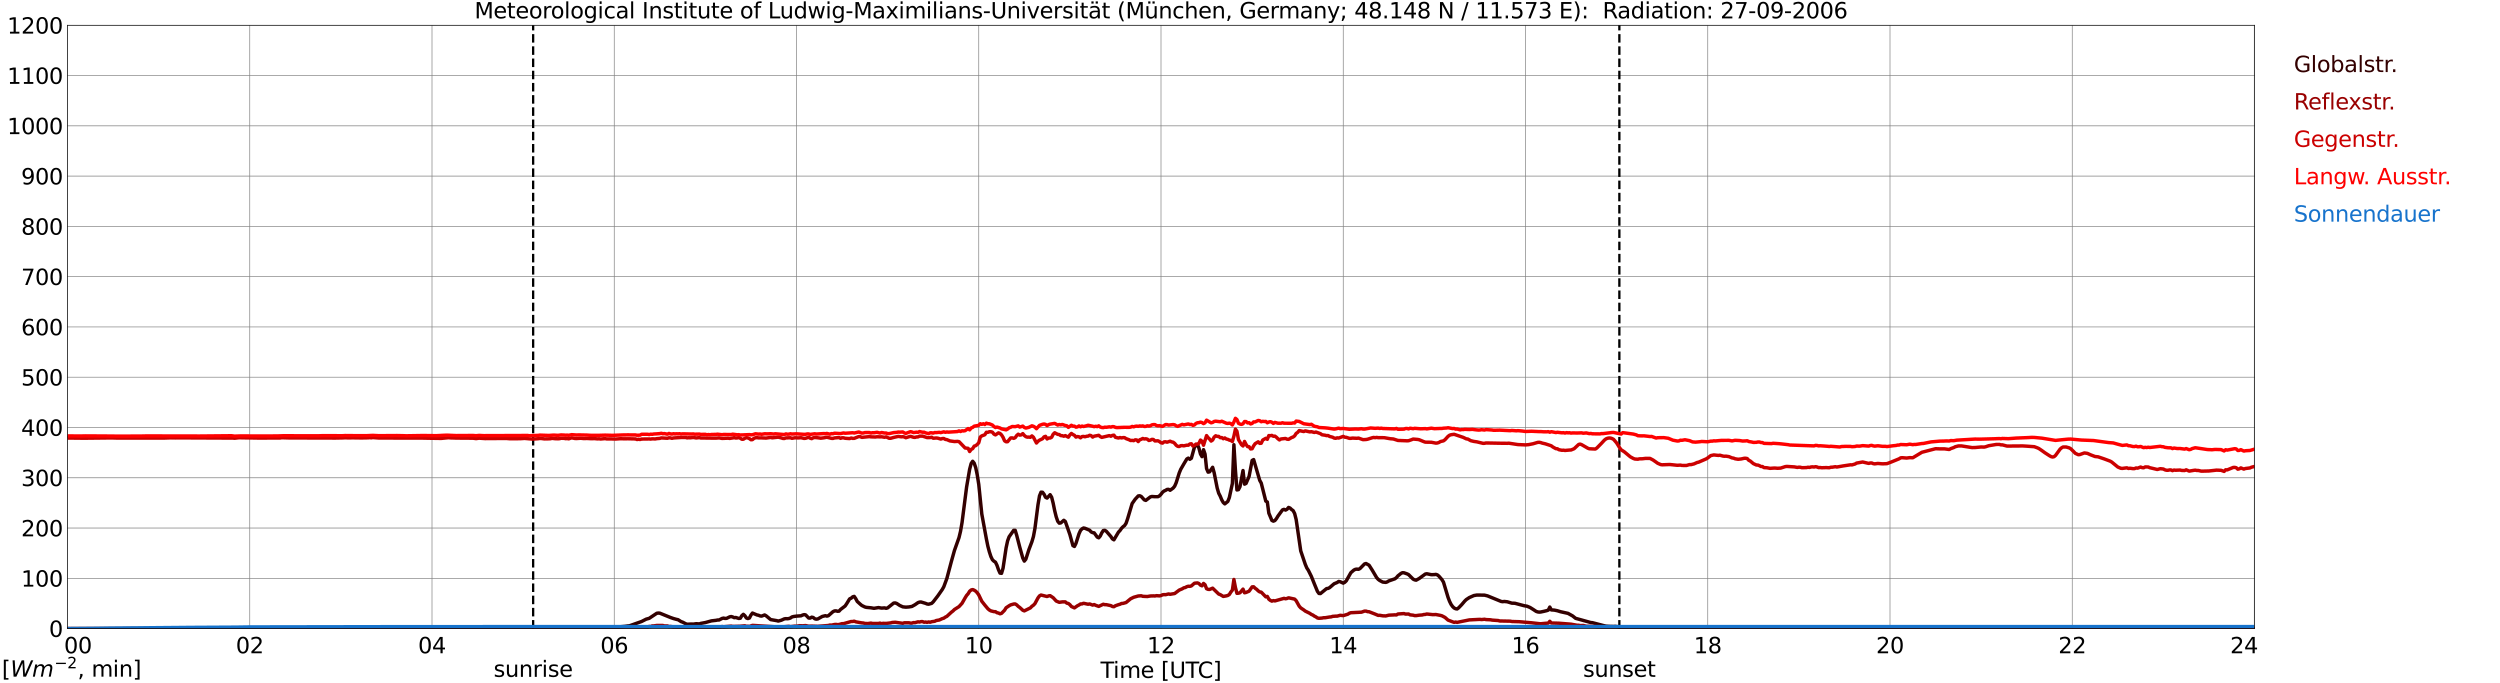 <?xml version="1.0" encoding="utf-8" standalone="no"?>
<!DOCTYPE svg PUBLIC "-//W3C//DTD SVG 1.1//EN"
  "http://www.w3.org/Graphics/SVG/1.1/DTD/svg11.dtd">
<svg xmlns:xlink="http://www.w3.org/1999/xlink" width="1085.4pt" height="296.64pt" viewBox="0 0 1085.4 296.64" xmlns="http://www.w3.org/2000/svg" version="1.1">
 <defs>
  <style type="text/css">*{stroke-linejoin: round; stroke-linecap: butt}</style>
 </defs>
 <g id="figure_1">
  <g id="patch_1">
   <path d="M 0 296.64 
L 1085.4 296.64 
L 1085.4 0 
L 0 0 
z
" style="fill: #ffffff"/>
  </g>
  <g id="axes_1">
   <g id="patch_2">
    <path d="M 29.306 272.909 
L 978.814 272.909 
L 978.814 10.976 
L 29.306 10.976 
z
" style="fill: #ffffff"/>
   </g>
   <g id="patch_3">
    <path d="M 978.814 272.909 
L 978.814 272.909 
L 978.814 10.976 
L 978.814 10.976 
z
" clip-path="url(#p2cab8be359)" style="fill: #d3d3d3; opacity: 0.25; stroke: #d3d3d3; stroke-linejoin: miter"/>
   </g>
   <g id="matplotlib.axis_1">
    <g id="xtick_1">
     <g id="line2d_1">
      <path d="M 29.306 272.909 
L 29.306 10.976 
" clip-path="url(#p2cab8be359)" style="fill: none; stroke: #808080; stroke-width: 0.3; stroke-linecap: square"/>
     </g>
     <g id="line2d_2"/>
     <g id="text_1">
      <!--    00 -->
      <g transform="translate(18.733 283.627) scale(0.095 -0.095)">
       <defs>
        <path id="DejaVuSans-20" transform="scale(0.016)"/>
        <path id="DejaVuSans-30" d="M 2034 4250 
Q 1547 4250 1301 3770 
Q 1056 3291 1056 2328 
Q 1056 1369 1301 889 
Q 1547 409 2034 409 
Q 2525 409 2770 889 
Q 3016 1369 3016 2328 
Q 3016 3291 2770 3770 
Q 2525 4250 2034 4250 
z
M 2034 4750 
Q 2819 4750 3233 4129 
Q 3647 3509 3647 2328 
Q 3647 1150 3233 529 
Q 2819 -91 2034 -91 
Q 1250 -91 836 529 
Q 422 1150 422 2328 
Q 422 3509 836 4129 
Q 1250 4750 2034 4750 
z
" transform="scale(0.016)"/>
       </defs>
       <use xlink:href="#DejaVuSans-20"/>
       <use xlink:href="#DejaVuSans-20" transform="translate(31.787 0)"/>
       <use xlink:href="#DejaVuSans-20" transform="translate(63.574 0)"/>
       <use xlink:href="#DejaVuSans-30" transform="translate(95.361 0)"/>
       <use xlink:href="#DejaVuSans-30" transform="translate(158.984 0)"/>
      </g>
     </g>
    </g>
    <g id="xtick_2">
     <g id="line2d_3">
      <path d="M 108.431 272.909 
L 108.431 10.976 
" clip-path="url(#p2cab8be359)" style="fill: none; stroke: #808080; stroke-width: 0.3; stroke-linecap: square"/>
     </g>
     <g id="line2d_4"/>
     <g id="text_2">
      <!-- 02 -->
      <g transform="translate(102.387 283.627) scale(0.095 -0.095)">
       <defs>
        <path id="DejaVuSans-32" d="M 1228 531 
L 3431 531 
L 3431 0 
L 469 0 
L 469 531 
Q 828 903 1448 1529 
Q 2069 2156 2228 2338 
Q 2531 2678 2651 2914 
Q 2772 3150 2772 3378 
Q 2772 3750 2511 3984 
Q 2250 4219 1831 4219 
Q 1534 4219 1204 4116 
Q 875 4013 500 3803 
L 500 4441 
Q 881 4594 1212 4672 
Q 1544 4750 1819 4750 
Q 2544 4750 2975 4387 
Q 3406 4025 3406 3419 
Q 3406 3131 3298 2873 
Q 3191 2616 2906 2266 
Q 2828 2175 2409 1742 
Q 1991 1309 1228 531 
z
" transform="scale(0.016)"/>
       </defs>
       <use xlink:href="#DejaVuSans-30"/>
       <use xlink:href="#DejaVuSans-32" transform="translate(63.623 0)"/>
      </g>
     </g>
    </g>
    <g id="xtick_3">
     <g id="line2d_5">
      <path d="M 187.557 272.909 
L 187.557 10.976 
" clip-path="url(#p2cab8be359)" style="fill: none; stroke: #808080; stroke-width: 0.3; stroke-linecap: square"/>
     </g>
     <g id="line2d_6"/>
     <g id="text_3">
      <!-- 04 -->
      <g transform="translate(181.513 283.627) scale(0.095 -0.095)">
       <defs>
        <path id="DejaVuSans-34" d="M 2419 4116 
L 825 1625 
L 2419 1625 
L 2419 4116 
z
M 2253 4666 
L 3047 4666 
L 3047 1625 
L 3713 1625 
L 3713 1100 
L 3047 1100 
L 3047 0 
L 2419 0 
L 2419 1100 
L 313 1100 
L 313 1709 
L 2253 4666 
z
" transform="scale(0.016)"/>
       </defs>
       <use xlink:href="#DejaVuSans-30"/>
       <use xlink:href="#DejaVuSans-34" transform="translate(63.623 0)"/>
      </g>
     </g>
    </g>
    <g id="xtick_4">
     <g id="line2d_7">
      <path d="M 266.683 272.909 
L 266.683 10.976 
" clip-path="url(#p2cab8be359)" style="fill: none; stroke: #808080; stroke-width: 0.3; stroke-linecap: square"/>
     </g>
     <g id="line2d_8"/>
     <g id="text_4">
      <!-- 06 -->
      <g transform="translate(260.638 283.627) scale(0.095 -0.095)">
       <defs>
        <path id="DejaVuSans-36" d="M 2113 2584 
Q 1688 2584 1439 2293 
Q 1191 2003 1191 1497 
Q 1191 994 1439 701 
Q 1688 409 2113 409 
Q 2538 409 2786 701 
Q 3034 994 3034 1497 
Q 3034 2003 2786 2293 
Q 2538 2584 2113 2584 
z
M 3366 4563 
L 3366 3988 
Q 3128 4100 2886 4159 
Q 2644 4219 2406 4219 
Q 1781 4219 1451 3797 
Q 1122 3375 1075 2522 
Q 1259 2794 1537 2939 
Q 1816 3084 2150 3084 
Q 2853 3084 3261 2657 
Q 3669 2231 3669 1497 
Q 3669 778 3244 343 
Q 2819 -91 2113 -91 
Q 1303 -91 875 529 
Q 447 1150 447 2328 
Q 447 3434 972 4092 
Q 1497 4750 2381 4750 
Q 2619 4750 2861 4703 
Q 3103 4656 3366 4563 
z
" transform="scale(0.016)"/>
       </defs>
       <use xlink:href="#DejaVuSans-30"/>
       <use xlink:href="#DejaVuSans-36" transform="translate(63.623 0)"/>
      </g>
     </g>
    </g>
    <g id="xtick_5">
     <g id="line2d_9">
      <path d="M 345.808 272.909 
L 345.808 10.976 
" clip-path="url(#p2cab8be359)" style="fill: none; stroke: #808080; stroke-width: 0.3; stroke-linecap: square"/>
     </g>
     <g id="line2d_10"/>
     <g id="text_5">
      <!-- 08 -->
      <g transform="translate(339.764 283.627) scale(0.095 -0.095)">
       <defs>
        <path id="DejaVuSans-38" d="M 2034 2216 
Q 1584 2216 1326 1975 
Q 1069 1734 1069 1313 
Q 1069 891 1326 650 
Q 1584 409 2034 409 
Q 2484 409 2743 651 
Q 3003 894 3003 1313 
Q 3003 1734 2745 1975 
Q 2488 2216 2034 2216 
z
M 1403 2484 
Q 997 2584 770 2862 
Q 544 3141 544 3541 
Q 544 4100 942 4425 
Q 1341 4750 2034 4750 
Q 2731 4750 3128 4425 
Q 3525 4100 3525 3541 
Q 3525 3141 3298 2862 
Q 3072 2584 2669 2484 
Q 3125 2378 3379 2068 
Q 3634 1759 3634 1313 
Q 3634 634 3220 271 
Q 2806 -91 2034 -91 
Q 1263 -91 848 271 
Q 434 634 434 1313 
Q 434 1759 690 2068 
Q 947 2378 1403 2484 
z
M 1172 3481 
Q 1172 3119 1398 2916 
Q 1625 2713 2034 2713 
Q 2441 2713 2670 2916 
Q 2900 3119 2900 3481 
Q 2900 3844 2670 4047 
Q 2441 4250 2034 4250 
Q 1625 4250 1398 4047 
Q 1172 3844 1172 3481 
z
" transform="scale(0.016)"/>
       </defs>
       <use xlink:href="#DejaVuSans-30"/>
       <use xlink:href="#DejaVuSans-38" transform="translate(63.623 0)"/>
      </g>
     </g>
    </g>
    <g id="xtick_6">
     <g id="line2d_11">
      <path d="M 424.934 272.909 
L 424.934 10.976 
" clip-path="url(#p2cab8be359)" style="fill: none; stroke: #808080; stroke-width: 0.3; stroke-linecap: square"/>
     </g>
     <g id="line2d_12"/>
     <g id="text_6">
      <!-- 10 -->
      <g transform="translate(418.89 283.627) scale(0.095 -0.095)">
       <defs>
        <path id="DejaVuSans-31" d="M 794 531 
L 1825 531 
L 1825 4091 
L 703 3866 
L 703 4441 
L 1819 4666 
L 2450 4666 
L 2450 531 
L 3481 531 
L 3481 0 
L 794 0 
L 794 531 
z
" transform="scale(0.016)"/>
       </defs>
       <use xlink:href="#DejaVuSans-31"/>
       <use xlink:href="#DejaVuSans-30" transform="translate(63.623 0)"/>
      </g>
     </g>
    </g>
    <g id="xtick_7">
     <g id="line2d_13">
      <path d="M 504.06 272.909 
L 504.06 10.976 
" clip-path="url(#p2cab8be359)" style="fill: none; stroke: #808080; stroke-width: 0.3; stroke-linecap: square"/>
     </g>
     <g id="line2d_14"/>
     <g id="text_7">
      <!-- 12 -->
      <g transform="translate(498.015 283.627) scale(0.095 -0.095)">
       <use xlink:href="#DejaVuSans-31"/>
       <use xlink:href="#DejaVuSans-32" transform="translate(63.623 0)"/>
      </g>
     </g>
    </g>
    <g id="xtick_8">
     <g id="line2d_15">
      <path d="M 583.185 272.909 
L 583.185 10.976 
" clip-path="url(#p2cab8be359)" style="fill: none; stroke: #808080; stroke-width: 0.3; stroke-linecap: square"/>
     </g>
     <g id="line2d_16"/>
     <g id="text_8">
      <!-- 14 -->
      <g transform="translate(577.141 283.627) scale(0.095 -0.095)">
       <use xlink:href="#DejaVuSans-31"/>
       <use xlink:href="#DejaVuSans-34" transform="translate(63.623 0)"/>
      </g>
     </g>
    </g>
    <g id="xtick_9">
     <g id="line2d_17">
      <path d="M 662.311 272.909 
L 662.311 10.976 
" clip-path="url(#p2cab8be359)" style="fill: none; stroke: #808080; stroke-width: 0.3; stroke-linecap: square"/>
     </g>
     <g id="line2d_18"/>
     <g id="text_9">
      <!-- 16 -->
      <g transform="translate(656.267 283.627) scale(0.095 -0.095)">
       <use xlink:href="#DejaVuSans-31"/>
       <use xlink:href="#DejaVuSans-36" transform="translate(63.623 0)"/>
      </g>
     </g>
    </g>
    <g id="xtick_10">
     <g id="line2d_19">
      <path d="M 741.437 272.909 
L 741.437 10.976 
" clip-path="url(#p2cab8be359)" style="fill: none; stroke: #808080; stroke-width: 0.3; stroke-linecap: square"/>
     </g>
     <g id="line2d_20"/>
     <g id="text_10">
      <!-- 18 -->
      <g transform="translate(735.392 283.627) scale(0.095 -0.095)">
       <use xlink:href="#DejaVuSans-31"/>
       <use xlink:href="#DejaVuSans-38" transform="translate(63.623 0)"/>
      </g>
     </g>
    </g>
    <g id="xtick_11">
     <g id="line2d_21">
      <path d="M 820.562 272.909 
L 820.562 10.976 
" clip-path="url(#p2cab8be359)" style="fill: none; stroke: #808080; stroke-width: 0.3; stroke-linecap: square"/>
     </g>
     <g id="line2d_22"/>
     <g id="text_11">
      <!-- 20 -->
      <g transform="translate(814.518 283.627) scale(0.095 -0.095)">
       <use xlink:href="#DejaVuSans-32"/>
       <use xlink:href="#DejaVuSans-30" transform="translate(63.623 0)"/>
      </g>
     </g>
    </g>
    <g id="xtick_12">
     <g id="line2d_23">
      <path d="M 899.688 272.909 
L 899.688 10.976 
" clip-path="url(#p2cab8be359)" style="fill: none; stroke: #808080; stroke-width: 0.3; stroke-linecap: square"/>
     </g>
     <g id="line2d_24"/>
     <g id="text_12">
      <!-- 22 -->
      <g transform="translate(893.644 283.627) scale(0.095 -0.095)">
       <use xlink:href="#DejaVuSans-32"/>
       <use xlink:href="#DejaVuSans-32" transform="translate(63.623 0)"/>
      </g>
     </g>
    </g>
    <g id="xtick_13">
     <g id="line2d_25">
      <path d="M 978.814 272.909 
L 978.814 10.976 
" clip-path="url(#p2cab8be359)" style="fill: none; stroke: #808080; stroke-width: 0.3; stroke-linecap: square"/>
     </g>
     <g id="line2d_26"/>
     <g id="text_13">
      <!-- 24    -->
      <g transform="translate(968.241 283.627) scale(0.095 -0.095)">
       <use xlink:href="#DejaVuSans-32"/>
       <use xlink:href="#DejaVuSans-34" transform="translate(63.623 0)"/>
       <use xlink:href="#DejaVuSans-20" transform="translate(127.246 0)"/>
       <use xlink:href="#DejaVuSans-20" transform="translate(159.033 0)"/>
       <use xlink:href="#DejaVuSans-20" transform="translate(190.82 0)"/>
      </g>
     </g>
    </g>
    <g id="text_14">
     <!-- Time [UTC] -->
     <g transform="translate(477.806 294.322) scale(0.095 -0.095)">
      <defs>
       <path id="DejaVuSans-54" d="M -19 4666 
L 3928 4666 
L 3928 4134 
L 2272 4134 
L 2272 0 
L 1638 0 
L 1638 4134 
L -19 4134 
L -19 4666 
z
" transform="scale(0.016)"/>
       <path id="DejaVuSans-69" d="M 603 3500 
L 1178 3500 
L 1178 0 
L 603 0 
L 603 3500 
z
M 603 4863 
L 1178 4863 
L 1178 4134 
L 603 4134 
L 603 4863 
z
" transform="scale(0.016)"/>
       <path id="DejaVuSans-6d" d="M 3328 2828 
Q 3544 3216 3844 3400 
Q 4144 3584 4550 3584 
Q 5097 3584 5394 3201 
Q 5691 2819 5691 2113 
L 5691 0 
L 5113 0 
L 5113 2094 
Q 5113 2597 4934 2840 
Q 4756 3084 4391 3084 
Q 3944 3084 3684 2787 
Q 3425 2491 3425 1978 
L 3425 0 
L 2847 0 
L 2847 2094 
Q 2847 2600 2669 2842 
Q 2491 3084 2119 3084 
Q 1678 3084 1418 2786 
Q 1159 2488 1159 1978 
L 1159 0 
L 581 0 
L 581 3500 
L 1159 3500 
L 1159 2956 
Q 1356 3278 1631 3431 
Q 1906 3584 2284 3584 
Q 2666 3584 2933 3390 
Q 3200 3197 3328 2828 
z
" transform="scale(0.016)"/>
       <path id="DejaVuSans-65" d="M 3597 1894 
L 3597 1613 
L 953 1613 
Q 991 1019 1311 708 
Q 1631 397 2203 397 
Q 2534 397 2845 478 
Q 3156 559 3463 722 
L 3463 178 
Q 3153 47 2828 -22 
Q 2503 -91 2169 -91 
Q 1331 -91 842 396 
Q 353 884 353 1716 
Q 353 2575 817 3079 
Q 1281 3584 2069 3584 
Q 2775 3584 3186 3129 
Q 3597 2675 3597 1894 
z
M 3022 2063 
Q 3016 2534 2758 2815 
Q 2500 3097 2075 3097 
Q 1594 3097 1305 2825 
Q 1016 2553 972 2059 
L 3022 2063 
z
" transform="scale(0.016)"/>
       <path id="DejaVuSans-5b" d="M 550 4863 
L 1875 4863 
L 1875 4416 
L 1125 4416 
L 1125 -397 
L 1875 -397 
L 1875 -844 
L 550 -844 
L 550 4863 
z
" transform="scale(0.016)"/>
       <path id="DejaVuSans-55" d="M 556 4666 
L 1191 4666 
L 1191 1831 
Q 1191 1081 1462 751 
Q 1734 422 2344 422 
Q 2950 422 3222 751 
Q 3494 1081 3494 1831 
L 3494 4666 
L 4128 4666 
L 4128 1753 
Q 4128 841 3676 375 
Q 3225 -91 2344 -91 
Q 1459 -91 1007 375 
Q 556 841 556 1753 
L 556 4666 
z
" transform="scale(0.016)"/>
       <path id="DejaVuSans-43" d="M 4122 4306 
L 4122 3641 
Q 3803 3938 3442 4084 
Q 3081 4231 2675 4231 
Q 1875 4231 1450 3742 
Q 1025 3253 1025 2328 
Q 1025 1406 1450 917 
Q 1875 428 2675 428 
Q 3081 428 3442 575 
Q 3803 722 4122 1019 
L 4122 359 
Q 3791 134 3420 21 
Q 3050 -91 2638 -91 
Q 1578 -91 968 557 
Q 359 1206 359 2328 
Q 359 3453 968 4101 
Q 1578 4750 2638 4750 
Q 3056 4750 3426 4639 
Q 3797 4528 4122 4306 
z
" transform="scale(0.016)"/>
       <path id="DejaVuSans-5d" d="M 1947 4863 
L 1947 -844 
L 622 -844 
L 622 -397 
L 1369 -397 
L 1369 4416 
L 622 4416 
L 622 4863 
L 1947 4863 
z
" transform="scale(0.016)"/>
      </defs>
      <use xlink:href="#DejaVuSans-54"/>
      <use xlink:href="#DejaVuSans-69" transform="translate(57.959 0)"/>
      <use xlink:href="#DejaVuSans-6d" transform="translate(85.742 0)"/>
      <use xlink:href="#DejaVuSans-65" transform="translate(183.154 0)"/>
      <use xlink:href="#DejaVuSans-20" transform="translate(244.678 0)"/>
      <use xlink:href="#DejaVuSans-5b" transform="translate(276.465 0)"/>
      <use xlink:href="#DejaVuSans-55" transform="translate(315.479 0)"/>
      <use xlink:href="#DejaVuSans-54" transform="translate(388.672 0)"/>
      <use xlink:href="#DejaVuSans-43" transform="translate(443.881 0)"/>
      <use xlink:href="#DejaVuSans-5d" transform="translate(513.705 0)"/>
     </g>
    </g>
   </g>
   <g id="matplotlib.axis_2">
    <g id="ytick_1">
     <g id="line2d_27">
      <path d="M 29.306 272.909 
L 978.814 272.909 
" clip-path="url(#p2cab8be359)" style="fill: none; stroke: #808080; stroke-width: 0.3; stroke-linecap: square"/>
     </g>
     <g id="line2d_28"/>
     <g id="text_15">
      <!-- 0 -->
      <g transform="translate(21.261 276.518) scale(0.095 -0.095)">
       <use xlink:href="#DejaVuSans-30"/>
      </g>
     </g>
    </g>
    <g id="ytick_2">
     <g id="line2d_29">
      <path d="M 29.306 251.081 
L 978.814 251.081 
" clip-path="url(#p2cab8be359)" style="fill: none; stroke: #808080; stroke-width: 0.3; stroke-linecap: square"/>
     </g>
     <g id="line2d_30"/>
     <g id="text_16">
      <!-- 100 -->
      <g transform="translate(9.173 254.69) scale(0.095 -0.095)">
       <use xlink:href="#DejaVuSans-31"/>
       <use xlink:href="#DejaVuSans-30" transform="translate(63.623 0)"/>
       <use xlink:href="#DejaVuSans-30" transform="translate(127.246 0)"/>
      </g>
     </g>
    </g>
    <g id="ytick_3">
     <g id="line2d_31">
      <path d="M 29.306 229.253 
L 978.814 229.253 
" clip-path="url(#p2cab8be359)" style="fill: none; stroke: #808080; stroke-width: 0.3; stroke-linecap: square"/>
     </g>
     <g id="line2d_32"/>
     <g id="text_17">
      <!-- 200 -->
      <g transform="translate(9.173 232.863) scale(0.095 -0.095)">
       <use xlink:href="#DejaVuSans-32"/>
       <use xlink:href="#DejaVuSans-30" transform="translate(63.623 0)"/>
       <use xlink:href="#DejaVuSans-30" transform="translate(127.246 0)"/>
      </g>
     </g>
    </g>
    <g id="ytick_4">
     <g id="line2d_33">
      <path d="M 29.306 207.426 
L 978.814 207.426 
" clip-path="url(#p2cab8be359)" style="fill: none; stroke: #808080; stroke-width: 0.3; stroke-linecap: square"/>
     </g>
     <g id="line2d_34"/>
     <g id="text_18">
      <!-- 300 -->
      <g transform="translate(9.173 211.035) scale(0.095 -0.095)">
       <defs>
        <path id="DejaVuSans-33" d="M 2597 2516 
Q 3050 2419 3304 2112 
Q 3559 1806 3559 1356 
Q 3559 666 3084 287 
Q 2609 -91 1734 -91 
Q 1441 -91 1130 -33 
Q 819 25 488 141 
L 488 750 
Q 750 597 1062 519 
Q 1375 441 1716 441 
Q 2309 441 2620 675 
Q 2931 909 2931 1356 
Q 2931 1769 2642 2001 
Q 2353 2234 1838 2234 
L 1294 2234 
L 1294 2753 
L 1863 2753 
Q 2328 2753 2575 2939 
Q 2822 3125 2822 3475 
Q 2822 3834 2567 4026 
Q 2313 4219 1838 4219 
Q 1578 4219 1281 4162 
Q 984 4106 628 3988 
L 628 4550 
Q 988 4650 1302 4700 
Q 1616 4750 1894 4750 
Q 2613 4750 3031 4423 
Q 3450 4097 3450 3541 
Q 3450 3153 3228 2886 
Q 3006 2619 2597 2516 
z
" transform="scale(0.016)"/>
       </defs>
       <use xlink:href="#DejaVuSans-33"/>
       <use xlink:href="#DejaVuSans-30" transform="translate(63.623 0)"/>
       <use xlink:href="#DejaVuSans-30" transform="translate(127.246 0)"/>
      </g>
     </g>
    </g>
    <g id="ytick_5">
     <g id="line2d_35">
      <path d="M 29.306 185.598 
L 978.814 185.598 
" clip-path="url(#p2cab8be359)" style="fill: none; stroke: #808080; stroke-width: 0.3; stroke-linecap: square"/>
     </g>
     <g id="line2d_36"/>
     <g id="text_19">
      <!-- 400 -->
      <g transform="translate(9.173 189.207) scale(0.095 -0.095)">
       <use xlink:href="#DejaVuSans-34"/>
       <use xlink:href="#DejaVuSans-30" transform="translate(63.623 0)"/>
       <use xlink:href="#DejaVuSans-30" transform="translate(127.246 0)"/>
      </g>
     </g>
    </g>
    <g id="ytick_6">
     <g id="line2d_37">
      <path d="M 29.306 163.77 
L 978.814 163.77 
" clip-path="url(#p2cab8be359)" style="fill: none; stroke: #808080; stroke-width: 0.3; stroke-linecap: square"/>
     </g>
     <g id="line2d_38"/>
     <g id="text_20">
      <!-- 500 -->
      <g transform="translate(9.173 167.379) scale(0.095 -0.095)">
       <defs>
        <path id="DejaVuSans-35" d="M 691 4666 
L 3169 4666 
L 3169 4134 
L 1269 4134 
L 1269 2991 
Q 1406 3038 1543 3061 
Q 1681 3084 1819 3084 
Q 2600 3084 3056 2656 
Q 3513 2228 3513 1497 
Q 3513 744 3044 326 
Q 2575 -91 1722 -91 
Q 1428 -91 1123 -41 
Q 819 9 494 109 
L 494 744 
Q 775 591 1075 516 
Q 1375 441 1709 441 
Q 2250 441 2565 725 
Q 2881 1009 2881 1497 
Q 2881 1984 2565 2268 
Q 2250 2553 1709 2553 
Q 1456 2553 1204 2497 
Q 953 2441 691 2322 
L 691 4666 
z
" transform="scale(0.016)"/>
       </defs>
       <use xlink:href="#DejaVuSans-35"/>
       <use xlink:href="#DejaVuSans-30" transform="translate(63.623 0)"/>
       <use xlink:href="#DejaVuSans-30" transform="translate(127.246 0)"/>
      </g>
     </g>
    </g>
    <g id="ytick_7">
     <g id="line2d_39">
      <path d="M 29.306 141.942 
L 978.814 141.942 
" clip-path="url(#p2cab8be359)" style="fill: none; stroke: #808080; stroke-width: 0.3; stroke-linecap: square"/>
     </g>
     <g id="line2d_40"/>
     <g id="text_21">
      <!-- 600 -->
      <g transform="translate(9.173 145.551) scale(0.095 -0.095)">
       <use xlink:href="#DejaVuSans-36"/>
       <use xlink:href="#DejaVuSans-30" transform="translate(63.623 0)"/>
       <use xlink:href="#DejaVuSans-30" transform="translate(127.246 0)"/>
      </g>
     </g>
    </g>
    <g id="ytick_8">
     <g id="line2d_41">
      <path d="M 29.306 120.114 
L 978.814 120.114 
" clip-path="url(#p2cab8be359)" style="fill: none; stroke: #808080; stroke-width: 0.3; stroke-linecap: square"/>
     </g>
     <g id="line2d_42"/>
     <g id="text_22">
      <!-- 700 -->
      <g transform="translate(9.173 123.724) scale(0.095 -0.095)">
       <defs>
        <path id="DejaVuSans-37" d="M 525 4666 
L 3525 4666 
L 3525 4397 
L 1831 0 
L 1172 0 
L 2766 4134 
L 525 4134 
L 525 4666 
z
" transform="scale(0.016)"/>
       </defs>
       <use xlink:href="#DejaVuSans-37"/>
       <use xlink:href="#DejaVuSans-30" transform="translate(63.623 0)"/>
       <use xlink:href="#DejaVuSans-30" transform="translate(127.246 0)"/>
      </g>
     </g>
    </g>
    <g id="ytick_9">
     <g id="line2d_43">
      <path d="M 29.306 98.287 
L 978.814 98.287 
" clip-path="url(#p2cab8be359)" style="fill: none; stroke: #808080; stroke-width: 0.3; stroke-linecap: square"/>
     </g>
     <g id="line2d_44"/>
     <g id="text_23">
      <!-- 800 -->
      <g transform="translate(9.173 101.896) scale(0.095 -0.095)">
       <use xlink:href="#DejaVuSans-38"/>
       <use xlink:href="#DejaVuSans-30" transform="translate(63.623 0)"/>
       <use xlink:href="#DejaVuSans-30" transform="translate(127.246 0)"/>
      </g>
     </g>
    </g>
    <g id="ytick_10">
     <g id="line2d_45">
      <path d="M 29.306 76.459 
L 978.814 76.459 
" clip-path="url(#p2cab8be359)" style="fill: none; stroke: #808080; stroke-width: 0.3; stroke-linecap: square"/>
     </g>
     <g id="line2d_46"/>
     <g id="text_24">
      <!-- 900 -->
      <g transform="translate(9.173 80.068) scale(0.095 -0.095)">
       <defs>
        <path id="DejaVuSans-39" d="M 703 97 
L 703 672 
Q 941 559 1184 500 
Q 1428 441 1663 441 
Q 2288 441 2617 861 
Q 2947 1281 2994 2138 
Q 2813 1869 2534 1725 
Q 2256 1581 1919 1581 
Q 1219 1581 811 2004 
Q 403 2428 403 3163 
Q 403 3881 828 4315 
Q 1253 4750 1959 4750 
Q 2769 4750 3195 4129 
Q 3622 3509 3622 2328 
Q 3622 1225 3098 567 
Q 2575 -91 1691 -91 
Q 1453 -91 1209 -44 
Q 966 3 703 97 
z
M 1959 2075 
Q 2384 2075 2632 2365 
Q 2881 2656 2881 3163 
Q 2881 3666 2632 3958 
Q 2384 4250 1959 4250 
Q 1534 4250 1286 3958 
Q 1038 3666 1038 3163 
Q 1038 2656 1286 2365 
Q 1534 2075 1959 2075 
z
" transform="scale(0.016)"/>
       </defs>
       <use xlink:href="#DejaVuSans-39"/>
       <use xlink:href="#DejaVuSans-30" transform="translate(63.623 0)"/>
       <use xlink:href="#DejaVuSans-30" transform="translate(127.246 0)"/>
      </g>
     </g>
    </g>
    <g id="ytick_11">
     <g id="line2d_47">
      <path d="M 29.306 54.631 
L 978.814 54.631 
" clip-path="url(#p2cab8be359)" style="fill: none; stroke: #808080; stroke-width: 0.3; stroke-linecap: square"/>
     </g>
     <g id="line2d_48"/>
     <g id="text_25">
      <!-- 1000 -->
      <g transform="translate(3.128 58.24) scale(0.095 -0.095)">
       <use xlink:href="#DejaVuSans-31"/>
       <use xlink:href="#DejaVuSans-30" transform="translate(63.623 0)"/>
       <use xlink:href="#DejaVuSans-30" transform="translate(127.246 0)"/>
       <use xlink:href="#DejaVuSans-30" transform="translate(190.869 0)"/>
      </g>
     </g>
    </g>
    <g id="ytick_12">
     <g id="line2d_49">
      <path d="M 29.306 32.803 
L 978.814 32.803 
" clip-path="url(#p2cab8be359)" style="fill: none; stroke: #808080; stroke-width: 0.3; stroke-linecap: square"/>
     </g>
     <g id="line2d_50"/>
     <g id="text_26">
      <!-- 1100 -->
      <g transform="translate(3.128 36.413) scale(0.095 -0.095)">
       <use xlink:href="#DejaVuSans-31"/>
       <use xlink:href="#DejaVuSans-31" transform="translate(63.623 0)"/>
       <use xlink:href="#DejaVuSans-30" transform="translate(127.246 0)"/>
       <use xlink:href="#DejaVuSans-30" transform="translate(190.869 0)"/>
      </g>
     </g>
    </g>
    <g id="ytick_13">
     <g id="line2d_51">
      <path d="M 29.306 10.976 
L 978.814 10.976 
" clip-path="url(#p2cab8be359)" style="fill: none; stroke: #808080; stroke-width: 0.3; stroke-linecap: square"/>
     </g>
     <g id="line2d_52"/>
     <g id="text_27">
      <!-- 1200 -->
      <g transform="translate(3.128 14.585) scale(0.095 -0.095)">
       <use xlink:href="#DejaVuSans-31"/>
       <use xlink:href="#DejaVuSans-32" transform="translate(63.623 0)"/>
       <use xlink:href="#DejaVuSans-30" transform="translate(127.246 0)"/>
       <use xlink:href="#DejaVuSans-30" transform="translate(190.869 0)"/>
      </g>
     </g>
    </g>
   </g>
   <g id="line2d_53">
    <path d="M 231.472 272.909 
L 231.472 10.976 
" clip-path="url(#p2cab8be359)" style="fill: none; stroke-dasharray: 3.7,1.6; stroke-dashoffset: 0; stroke: #000000"/>
   </g>
   <g id="line2d_54">
    <path d="M 703.061 272.909 
L 703.061 10.976 
" clip-path="url(#p2cab8be359)" style="fill: none; stroke-dasharray: 3.7,1.6; stroke-dashoffset: 0; stroke: #000000"/>
   </g>
   <g id="line2d_55">
    <path d="M 29.306 272.909 
L 238.329 272.802 
L 241.626 272.664 
L 242.286 272.71 
L 243.604 272.618 
L 248.88 272.529 
L 250.858 272.483 
L 255.473 272.575 
L 256.133 272.618 
L 256.792 272.529 
L 258.77 272.575 
L 261.408 272.483 
L 266.023 272.391 
L 271.298 271.933 
L 272.617 271.75 
L 273.277 271.704 
L 278.552 269.829 
L 280.53 268.82 
L 281.849 268.456 
L 285.145 266.258 
L 285.805 266.168 
L 286.464 266.212 
L 291.08 268.089 
L 292.399 268.548 
L 293.717 268.912 
L 294.377 269.05 
L 295.696 269.875 
L 296.355 270.102 
L 297.674 270.789 
L 298.333 271.019 
L 300.311 270.927 
L 300.971 270.973 
L 302.289 270.789 
L 303.608 270.881 
L 304.267 270.652 
L 306.246 270.285 
L 308.883 269.554 
L 310.861 269.325 
L 311.521 269.187 
L 312.18 269.187 
L 313.499 268.502 
L 314.158 268.364 
L 314.818 268.502 
L 315.477 268.456 
L 316.796 267.814 
L 317.455 267.677 
L 318.114 267.86 
L 318.774 268.181 
L 319.433 268.089 
L 320.752 268.502 
L 321.411 268.41 
L 322.071 267.312 
L 322.73 266.716 
L 323.39 267.312 
L 324.049 268.318 
L 324.708 268.548 
L 325.368 268.318 
L 326.027 267.037 
L 326.686 266.168 
L 328.005 266.716 
L 328.665 266.991 
L 329.324 267.129 
L 329.983 267.404 
L 330.643 267.493 
L 331.961 266.991 
L 332.621 267.358 
L 334.599 269.004 
L 337.236 269.462 
L 337.896 269.646 
L 339.215 269.279 
L 340.533 268.685 
L 341.193 268.593 
L 341.852 268.639 
L 342.512 268.548 
L 343.171 268.318 
L 343.83 267.86 
L 344.49 267.677 
L 345.808 267.493 
L 347.127 267.404 
L 347.787 267.358 
L 348.446 267.037 
L 349.105 266.854 
L 349.765 266.945 
L 351.083 268.318 
L 351.743 268.364 
L 352.402 267.952 
L 353.062 268.089 
L 353.721 268.639 
L 354.38 268.82 
L 355.04 268.731 
L 357.018 267.631 
L 358.337 267.312 
L 358.996 267.493 
L 359.655 267.312 
L 361.634 265.572 
L 362.293 265.252 
L 362.952 265.206 
L 363.612 265.389 
L 364.271 265.343 
L 364.93 264.612 
L 366.909 263.102 
L 367.568 262.141 
L 368.887 259.989 
L 369.546 259.716 
L 370.206 259.12 
L 370.865 258.937 
L 371.524 259.897 
L 372.184 261.133 
L 373.502 262.325 
L 374.162 262.872 
L 375.481 263.514 
L 376.14 263.695 
L 378.118 263.879 
L 379.437 264.108 
L 381.415 263.787 
L 382.734 264.016 
L 384.053 263.924 
L 384.712 264.108 
L 385.371 263.924 
L 388.009 261.82 
L 388.668 261.774 
L 389.328 262.004 
L 390.646 262.872 
L 391.965 263.468 
L 393.284 263.606 
L 394.603 263.514 
L 395.921 263.285 
L 397.24 262.552 
L 398.559 261.637 
L 399.218 261.408 
L 399.878 261.362 
L 401.856 261.958 
L 402.515 262.233 
L 403.175 262.325 
L 404.493 261.958 
L 405.153 261.316 
L 407.131 258.753 
L 409.109 255.916 
L 409.768 254.726 
L 411.087 251.157 
L 413.065 243.699 
L 414.384 238.986 
L 416.362 233.403 
L 417.022 230.657 
L 417.681 226.859 
L 419.659 211.437 
L 420.978 203.75 
L 421.637 201.233 
L 422.297 200.273 
L 422.956 201.095 
L 423.615 203.018 
L 424.275 206.175 
L 424.934 210.294 
L 426.253 223.152 
L 428.231 233.907 
L 428.89 237.155 
L 429.55 239.626 
L 430.209 241.641 
L 430.869 243.013 
L 431.528 243.653 
L 432.187 244.066 
L 432.847 245.439 
L 433.506 247.359 
L 434.165 248.824 
L 434.825 248.916 
L 435.484 246.674 
L 436.803 237.888 
L 437.462 234.822 
L 438.122 233.036 
L 440.1 230.244 
L 440.759 230.244 
L 441.419 232.442 
L 442.737 237.567 
L 444.056 242.28 
L 444.716 243.607 
L 445.375 242.784 
L 446.694 238.665 
L 448.012 235.188 
L 448.672 232.944 
L 449.331 229.421 
L 450.65 219.171 
L 451.309 215.281 
L 451.969 213.679 
L 452.628 213.725 
L 453.287 214.596 
L 453.947 215.923 
L 454.606 216.242 
L 455.925 214.779 
L 456.584 215.877 
L 457.244 218.486 
L 457.903 221.734 
L 458.563 224.388 
L 459.222 226.311 
L 459.881 227.134 
L 460.541 227.042 
L 461.859 225.898 
L 462.519 226.4 
L 464.497 232.076 
L 465.816 236.88 
L 466.475 237.247 
L 467.134 235.919 
L 468.453 231.755 
L 469.113 230.29 
L 469.772 229.605 
L 470.431 229.238 
L 471.091 229.376 
L 473.069 230.201 
L 473.728 230.932 
L 474.388 231.253 
L 475.047 231.344 
L 476.366 233.174 
L 477.025 233.494 
L 477.685 232.717 
L 478.344 231.344 
L 479.003 230.336 
L 479.663 230.244 
L 480.322 230.657 
L 482.3 232.944 
L 482.96 233.953 
L 483.619 234.363 
L 485.597 231.024 
L 486.256 230.336 
L 486.916 229.376 
L 487.575 228.69 
L 488.235 228.186 
L 488.894 227.18 
L 489.553 225.257 
L 491.532 218.623 
L 492.85 216.746 
L 494.169 215.327 
L 494.828 215.235 
L 495.488 215.556 
L 496.807 217.021 
L 497.466 217.25 
L 499.444 215.74 
L 500.103 215.556 
L 501.422 215.648 
L 502.741 215.648 
L 503.4 215.281 
L 504.06 214.596 
L 504.719 213.725 
L 505.379 213.177 
L 506.038 212.902 
L 506.697 212.49 
L 507.357 212.444 
L 508.016 212.856 
L 509.335 211.896 
L 509.994 211.071 
L 510.654 209.562 
L 511.972 205.352 
L 512.632 203.75 
L 513.95 201.462 
L 515.269 199.266 
L 515.929 198.9 
L 516.588 199.404 
L 517.247 198.945 
L 518.566 194.187 
L 519.226 193.362 
L 519.885 192.995 
L 520.544 194.597 
L 521.204 197.114 
L 521.863 198.258 
L 522.522 195.239 
L 523.182 197.16 
L 523.841 203.429 
L 524.501 204.985 
L 525.16 204.848 
L 526.479 202.881 
L 527.138 205.26 
L 528.457 211.896 
L 529.116 214.138 
L 529.776 215.419 
L 530.435 217.021 
L 531.094 218.165 
L 531.754 218.758 
L 533.073 217.706 
L 533.732 216.015 
L 535.051 209.881 
L 535.71 193.087 
L 536.369 204.116 
L 537.029 212.719 
L 537.688 212.581 
L 538.348 211.3 
L 539.666 204.3 
L 540.326 210.202 
L 540.985 209.881 
L 542.304 206.817 
L 543.623 199.906 
L 544.282 199.539 
L 546.919 208.554 
L 547.579 209.744 
L 549.557 217.569 
L 550.216 217.936 
L 550.876 222.786 
L 552.195 225.944 
L 552.854 226.265 
L 553.513 225.99 
L 554.173 225.165 
L 554.832 224.067 
L 556.81 221.367 
L 557.47 221.14 
L 558.129 221.459 
L 558.788 221.094 
L 559.448 220.315 
L 560.107 220.59 
L 560.766 221.232 
L 561.426 221.688 
L 562.085 222.969 
L 562.745 225.577 
L 564.723 239.17 
L 566.701 245.026 
L 567.36 246.582 
L 568.02 247.589 
L 569.338 250.243 
L 570.657 253.537 
L 571.976 256.741 
L 572.635 257.656 
L 573.295 257.701 
L 575.932 255.551 
L 576.592 255.46 
L 577.251 255.139 
L 578.57 253.995 
L 579.229 253.445 
L 580.548 252.897 
L 581.207 252.439 
L 581.867 252.576 
L 583.185 253.172 
L 583.845 252.805 
L 584.504 252.164 
L 586.482 248.641 
L 587.801 247.497 
L 588.46 247.176 
L 589.12 247.084 
L 589.779 247.176 
L 590.439 246.857 
L 592.417 244.843 
L 593.076 244.659 
L 594.395 245.393 
L 595.714 247.451 
L 597.692 250.791 
L 598.351 251.524 
L 599.011 252.028 
L 600.329 252.714 
L 601.648 252.851 
L 602.307 252.622 
L 602.967 252.21 
L 605.604 251.295 
L 606.264 250.791 
L 606.923 250.014 
L 608.242 248.962 
L 608.901 248.641 
L 609.561 248.687 
L 610.879 249.145 
L 611.539 249.466 
L 613.517 251.432 
L 614.176 251.753 
L 614.836 251.891 
L 616.154 251.157 
L 618.792 249.237 
L 619.451 249.099 
L 621.429 249.509 
L 622.748 249.466 
L 623.408 249.374 
L 624.067 249.601 
L 624.726 250.151 
L 626.045 251.662 
L 626.705 252.76 
L 628.023 257.154 
L 628.683 259.349 
L 629.342 261.087 
L 630.001 262.414 
L 630.661 263.331 
L 631.32 263.97 
L 631.98 264.291 
L 632.639 264.383 
L 633.298 263.879 
L 634.617 262.506 
L 635.936 260.952 
L 636.595 260.31 
L 637.914 259.441 
L 639.892 258.57 
L 641.211 258.343 
L 644.508 258.389 
L 645.827 258.708 
L 651.761 261.133 
L 652.42 261.224 
L 653.08 261.133 
L 654.399 261.27 
L 656.377 261.866 
L 657.695 261.912 
L 661.652 262.964 
L 662.97 263.193 
L 664.289 263.741 
L 665.608 264.566 
L 666.927 265.435 
L 667.586 265.664 
L 668.246 265.756 
L 668.905 265.71 
L 670.224 265.435 
L 671.542 265.114 
L 672.202 264.887 
L 672.861 263.56 
L 673.521 264.795 
L 674.839 264.887 
L 676.158 265.16 
L 677.477 265.572 
L 680.774 266.304 
L 682.752 267.404 
L 684.071 268.456 
L 685.389 268.82 
L 690.664 270.285 
L 691.324 270.331 
L 696.599 271.704 
L 697.258 271.841 
L 698.577 271.933 
L 700.555 271.979 
L 701.215 271.933 
L 704.511 272.3 
L 714.402 272.894 
L 715.721 272.894 
L 720.996 272.909 
L 978.154 272.909 
L 978.154 272.909 
" clip-path="url(#p2cab8be359)" style="fill: none; stroke: #330000; stroke-width: 1.5; stroke-linecap: square"/>
   </g>
   <g id="line2d_56">
    <path d="M 29.306 272.909 
L 273.277 272.904 
L 274.595 272.717 
L 279.211 272.437 
L 279.87 272.206 
L 281.189 272.206 
L 281.849 271.972 
L 282.508 272.018 
L 283.167 271.741 
L 283.827 271.741 
L 285.145 271.553 
L 287.783 271.553 
L 288.442 271.741 
L 289.761 271.741 
L 290.42 272.018 
L 291.08 271.972 
L 292.399 272.158 
L 293.058 272.112 
L 295.036 272.437 
L 295.696 272.346 
L 297.674 272.717 
L 298.992 272.717 
L 303.608 272.717 
L 304.267 272.577 
L 306.246 272.577 
L 306.905 272.346 
L 307.564 272.391 
L 308.224 272.298 
L 308.883 272.346 
L 310.202 272.206 
L 311.521 272.298 
L 312.839 272.158 
L 313.499 272.018 
L 314.158 272.112 
L 317.455 271.833 
L 318.114 271.972 
L 321.411 271.881 
L 323.39 271.693 
L 324.049 271.927 
L 324.708 271.881 
L 325.368 271.972 
L 326.686 271.507 
L 338.555 272.252 
L 342.512 271.927 
L 343.171 272.066 
L 345.149 271.833 
L 345.808 271.881 
L 347.127 271.647 
L 348.446 271.693 
L 349.765 271.601 
L 351.083 271.881 
L 352.402 271.833 
L 355.04 271.927 
L 359.655 271.553 
L 360.315 271.368 
L 360.974 271.414 
L 362.293 271.134 
L 362.952 271.088 
L 363.612 271.182 
L 364.271 271.134 
L 365.59 270.763 
L 366.249 270.763 
L 369.546 269.831 
L 370.206 269.831 
L 370.865 269.691 
L 371.524 269.971 
L 374.162 270.438 
L 374.821 270.484 
L 375.481 270.669 
L 376.799 270.715 
L 378.118 270.53 
L 378.777 270.669 
L 381.415 270.669 
L 382.074 270.53 
L 382.734 270.763 
L 383.393 270.623 
L 384.712 270.669 
L 386.69 270.438 
L 387.349 270.25 
L 388.668 270.159 
L 391.965 270.623 
L 392.624 270.39 
L 394.603 270.39 
L 395.262 270.53 
L 395.921 270.53 
L 396.581 270.298 
L 397.24 270.344 
L 398.559 269.971 
L 399.218 270.065 
L 399.878 269.879 
L 400.537 269.879 
L 401.196 270.159 
L 401.856 270.065 
L 402.515 270.204 
L 403.175 270.019 
L 403.834 270.159 
L 404.493 269.925 
L 405.812 269.739 
L 406.471 269.412 
L 407.79 269.181 
L 409.109 268.576 
L 409.768 268.388 
L 410.428 267.923 
L 411.087 267.598 
L 413.065 265.782 
L 413.725 265.271 
L 414.384 264.619 
L 416.362 263.364 
L 417.681 261.921 
L 419 259.594 
L 419.659 258.522 
L 420.318 257.778 
L 420.978 256.708 
L 421.637 256.149 
L 422.297 255.962 
L 422.956 256.241 
L 423.615 256.66 
L 424.275 257.359 
L 424.934 258.289 
L 426.253 261.034 
L 427.572 262.711 
L 428.89 264.293 
L 429.55 264.852 
L 430.209 265.223 
L 431.528 265.551 
L 432.187 265.551 
L 432.847 266.016 
L 433.506 266.155 
L 434.165 266.481 
L 434.825 266.295 
L 436.144 264.946 
L 436.803 263.874 
L 438.122 262.99 
L 438.781 262.617 
L 440.1 262.246 
L 440.759 262.2 
L 441.419 262.617 
L 442.078 263.27 
L 442.737 263.735 
L 444.056 264.946 
L 444.716 265.223 
L 446.034 264.573 
L 447.353 263.92 
L 448.012 263.224 
L 448.672 262.757 
L 449.331 262.06 
L 450.65 259.594 
L 451.309 258.708 
L 451.969 258.337 
L 454.606 258.987 
L 455.266 258.708 
L 455.925 258.616 
L 457.244 259.5 
L 458.563 260.943 
L 459.881 261.502 
L 461.2 261.314 
L 462.519 261.314 
L 463.178 261.873 
L 463.838 262.012 
L 464.497 262.525 
L 465.156 263.315 
L 466.475 263.92 
L 467.794 262.99 
L 468.453 262.665 
L 469.113 262.2 
L 469.772 262.2 
L 470.431 261.921 
L 472.409 262.34 
L 473.069 262.2 
L 474.388 262.711 
L 475.047 262.477 
L 475.706 262.805 
L 477.025 263.27 
L 479.003 262.34 
L 479.663 262.525 
L 480.322 262.525 
L 481.641 262.805 
L 482.3 262.944 
L 482.96 263.315 
L 483.619 263.409 
L 484.278 262.99 
L 485.597 262.525 
L 486.256 262.34 
L 486.916 262.012 
L 487.575 261.967 
L 488.894 261.593 
L 490.872 259.965 
L 492.191 259.314 
L 494.169 258.756 
L 495.488 258.662 
L 496.147 258.895 
L 498.125 258.987 
L 499.444 258.756 
L 500.763 258.708 
L 501.422 258.756 
L 502.082 258.616 
L 503.4 258.708 
L 504.06 258.568 
L 504.719 258.243 
L 505.379 258.151 
L 506.038 258.197 
L 507.357 257.872 
L 508.016 258.011 
L 509.994 257.684 
L 511.972 256.195 
L 513.291 255.636 
L 513.95 255.217 
L 514.61 255.078 
L 515.269 254.707 
L 515.929 254.519 
L 516.588 254.567 
L 517.247 254.379 
L 518.566 253.216 
L 519.885 253.076 
L 520.544 253.355 
L 521.204 254.054 
L 521.863 254.333 
L 522.522 253.31 
L 523.182 253.868 
L 523.841 255.591 
L 524.501 255.87 
L 525.16 255.916 
L 526.479 255.357 
L 529.116 257.917 
L 529.776 258.151 
L 531.094 258.941 
L 532.413 258.708 
L 533.073 258.522 
L 533.732 258.103 
L 534.391 257.033 
L 535.051 256.195 
L 535.71 251.587 
L 536.369 255.078 
L 537.029 257.592 
L 537.688 257.544 
L 538.348 257.359 
L 539.666 255.776 
L 540.326 257.359 
L 540.985 257.219 
L 542.304 256.66 
L 543.623 254.798 
L 544.282 254.752 
L 544.941 255.405 
L 545.601 255.87 
L 546.26 256.521 
L 546.919 256.985 
L 547.579 257.079 
L 549.557 259.127 
L 550.216 258.941 
L 550.876 260.15 
L 551.535 260.663 
L 552.195 260.989 
L 552.854 260.757 
L 553.513 260.897 
L 557.47 259.779 
L 558.129 259.965 
L 558.788 259.825 
L 559.448 259.546 
L 562.085 260.105 
L 562.745 260.803 
L 564.063 263.176 
L 564.723 263.92 
L 566.042 264.806 
L 566.701 265.317 
L 568.679 266.295 
L 569.338 266.76 
L 569.998 267.039 
L 570.657 267.504 
L 571.317 267.829 
L 571.976 268.297 
L 572.635 268.436 
L 573.954 268.342 
L 574.613 268.203 
L 575.273 268.203 
L 577.251 267.878 
L 577.91 267.829 
L 578.57 267.598 
L 579.889 267.504 
L 580.548 267.504 
L 581.867 267.133 
L 583.185 267.273 
L 585.164 266.666 
L 585.823 266.249 
L 586.482 266.016 
L 591.098 265.782 
L 592.417 265.317 
L 593.076 265.317 
L 593.736 265.551 
L 594.395 265.596 
L 597.032 266.62 
L 598.351 267.179 
L 599.011 267.133 
L 600.329 267.365 
L 601.648 267.413 
L 602.967 267.085 
L 605.604 266.945 
L 606.264 266.993 
L 606.923 266.574 
L 608.242 266.481 
L 609.561 266.389 
L 610.22 266.62 
L 611.539 266.574 
L 612.198 266.945 
L 613.517 267.085 
L 614.176 267.273 
L 614.836 267.273 
L 616.154 267.085 
L 617.473 266.993 
L 618.133 266.806 
L 618.792 266.76 
L 619.451 266.574 
L 622.089 266.854 
L 623.408 266.806 
L 625.386 267.179 
L 626.045 267.365 
L 627.364 268.063 
L 628.683 269.226 
L 630.661 269.971 
L 631.32 270.204 
L 631.98 270.065 
L 632.639 270.204 
L 637.914 269.135 
L 642.53 268.901 
L 643.189 268.995 
L 644.508 268.855 
L 645.167 268.995 
L 647.145 269.087 
L 647.805 269.226 
L 649.123 269.32 
L 650.442 269.412 
L 651.102 269.6 
L 655.717 269.691 
L 656.377 269.831 
L 659.674 269.925 
L 664.949 270.39 
L 668.246 270.763 
L 668.905 270.809 
L 670.883 270.623 
L 672.202 270.53 
L 672.861 269.739 
L 673.521 270.484 
L 676.817 270.575 
L 682.092 270.995 
L 684.73 271.462 
L 685.389 271.462 
L 686.049 271.601 
L 687.368 271.553 
L 688.686 271.881 
L 692.643 271.972 
L 693.302 272.066 
L 694.621 272.066 
L 695.28 272.206 
L 697.258 272.158 
L 700.555 272.298 
L 701.874 272.206 
L 703.193 272.298 
L 703.852 272.252 
L 704.511 272.909 
L 978.154 272.909 
L 978.154 272.909 
" clip-path="url(#p2cab8be359)" style="fill: none; stroke: #990000; stroke-width: 1.5; stroke-linecap: square"/>
   </g>
   <g id="line2d_57">
    <path d="M 29.306 190.179 
L 36.559 190.256 
L 48.428 190.125 
L 50.406 190.182 
L 71.506 190.184 
L 74.144 190.09 
L 76.122 190.123 
L 78.1 190.103 
L 82.056 190.118 
L 101.178 190.201 
L 101.838 190.271 
L 103.816 190.038 
L 105.135 190.072 
L 112.388 190.193 
L 121.619 190.158 
L 122.278 190.035 
L 125.575 190.131 
L 138.763 190.164 
L 142.719 190.166 
L 145.357 190.19 
L 147.335 190.151 
L 148.654 190.123 
L 149.972 190.059 
L 151.291 190.12 
L 153.269 190.077 
L 154.588 190.11 
L 157.226 190.131 
L 159.863 190.081 
L 160.523 190.007 
L 161.182 190.088 
L 161.841 189.963 
L 164.479 190.166 
L 184.26 190.21 
L 185.579 190.249 
L 191.513 190.341 
L 194.81 190.027 
L 195.47 190.114 
L 196.788 190.149 
L 198.107 190.197 
L 205.36 190.249 
L 206.679 190.424 
L 207.998 190.241 
L 210.635 190.413 
L 219.867 190.356 
L 221.186 190.478 
L 224.482 190.47 
L 225.801 190.465 
L 227.779 190.339 
L 230.417 190.572 
L 231.076 190.633 
L 232.395 190.559 
L 233.714 190.461 
L 234.373 190.363 
L 235.033 190.38 
L 236.351 190.557 
L 237.67 190.542 
L 238.989 190.483 
L 239.648 190.306 
L 240.967 190.465 
L 242.286 190.505 
L 242.945 190.454 
L 243.604 190.28 
L 244.923 190.313 
L 245.583 190.45 
L 246.242 190.4 
L 246.901 190.531 
L 248.22 190.081 
L 249.539 190.361 
L 250.198 190.398 
L 252.176 190.275 
L 253.495 190.411 
L 254.814 190.365 
L 256.792 190.465 
L 258.111 190.424 
L 259.43 190.553 
L 260.089 190.494 
L 260.748 190.605 
L 262.726 190.428 
L 263.386 190.568 
L 265.364 190.572 
L 267.342 190.618 
L 269.32 190.478 
L 271.298 190.513 
L 272.617 190.492 
L 275.914 190.57 
L 276.573 190.826 
L 277.233 190.701 
L 277.892 190.808 
L 278.552 190.62 
L 281.849 190.577 
L 282.508 190.633 
L 283.167 190.524 
L 284.486 190.574 
L 285.145 190.444 
L 286.464 190.334 
L 287.124 190.127 
L 289.761 190.282 
L 290.42 190.072 
L 291.08 190.116 
L 291.739 190.317 
L 292.399 190.149 
L 295.696 189.941 
L 297.014 189.948 
L 297.674 189.926 
L 298.333 190.123 
L 298.992 190.038 
L 299.652 190.088 
L 300.971 189.924 
L 302.289 190.147 
L 303.608 189.987 
L 304.267 190.168 
L 305.586 190.153 
L 306.905 190.197 
L 310.861 190.225 
L 312.18 190.12 
L 313.499 190.345 
L 316.136 190.236 
L 316.796 190.345 
L 318.774 190.027 
L 319.433 190.175 
L 320.093 190.136 
L 320.752 189.979 
L 321.411 190.262 
L 322.071 190.71 
L 322.73 190.695 
L 323.39 190.286 
L 324.049 190.014 
L 324.708 190.144 
L 325.368 190.435 
L 326.027 190.915 
L 326.686 190.871 
L 327.346 190.304 
L 328.005 190.062 
L 328.665 190.005 
L 329.324 190.12 
L 330.643 190.114 
L 332.621 190.199 
L 334.599 189.907 
L 335.258 190.086 
L 337.896 189.795 
L 339.215 190.12 
L 339.874 190.345 
L 340.533 190.376 
L 341.193 190.125 
L 343.171 190.053 
L 343.83 190.306 
L 345.149 190.064 
L 346.468 190.125 
L 347.787 190.042 
L 349.105 190.343 
L 349.765 190.282 
L 351.083 189.852 
L 351.743 190.243 
L 352.402 190.441 
L 353.062 190.081 
L 353.721 189.933 
L 355.04 190.062 
L 356.359 190.247 
L 357.677 190.083 
L 358.996 189.821 
L 360.974 190.313 
L 361.634 190.35 
L 362.293 190.134 
L 364.271 189.965 
L 364.93 190.308 
L 365.59 190.059 
L 366.249 190.09 
L 366.909 190.275 
L 368.887 190.413 
L 369.546 190.166 
L 370.206 190.326 
L 370.865 190.317 
L 372.843 189.531 
L 373.502 189.584 
L 374.162 189.891 
L 377.459 189.559 
L 378.118 189.666 
L 379.437 189.712 
L 380.096 189.728 
L 380.756 189.623 
L 382.074 189.671 
L 382.734 189.634 
L 384.053 189.854 
L 384.712 189.673 
L 386.031 190.291 
L 386.69 190.282 
L 388.009 189.911 
L 389.987 189.468 
L 391.306 189.651 
L 391.965 189.603 
L 392.624 189.723 
L 393.284 190.046 
L 395.262 189.418 
L 396.581 189.845 
L 397.24 189.904 
L 397.899 189.708 
L 398.559 189.69 
L 399.218 189.354 
L 400.537 189.341 
L 402.515 189.998 
L 403.834 189.972 
L 404.493 189.832 
L 405.153 190.269 
L 406.471 190.158 
L 407.131 190.23 
L 408.45 190.627 
L 409.109 190.406 
L 409.768 190.367 
L 410.428 190.771 
L 411.087 190.867 
L 412.406 191.426 
L 414.384 191.705 
L 415.703 191.635 
L 416.362 191.738 
L 418.34 193.788 
L 419 194.495 
L 420.318 194.652 
L 420.978 196.034 
L 421.637 195.121 
L 422.297 194.774 
L 422.956 193.698 
L 423.615 193.495 
L 424.275 192.952 
L 424.934 192.231 
L 425.593 189.752 
L 426.253 189.241 
L 427.572 188.754 
L 428.231 187.676 
L 428.89 187.704 
L 429.55 187.433 
L 430.209 187.438 
L 430.869 187.628 
L 431.528 188.472 
L 432.187 188.809 
L 433.506 187.936 
L 434.165 188.182 
L 434.825 188.82 
L 435.484 189.865 
L 436.144 191.382 
L 436.803 191.812 
L 437.462 191.764 
L 438.781 190.151 
L 439.44 190.105 
L 440.1 190.31 
L 440.759 190.022 
L 441.419 189.081 
L 442.078 188.516 
L 442.737 188.911 
L 443.397 188.804 
L 444.056 188.263 
L 444.716 189.051 
L 445.375 189.584 
L 446.034 189.804 
L 446.694 189.76 
L 447.353 189.859 
L 448.012 189.25 
L 448.672 189.826 
L 449.991 192.334 
L 450.65 191.598 
L 451.309 191.105 
L 452.628 190.483 
L 453.287 189.666 
L 453.947 189.439 
L 454.606 190.583 
L 455.266 190.158 
L 455.925 190.182 
L 456.584 189.843 
L 457.244 188.534 
L 457.903 187.887 
L 459.222 188.586 
L 459.881 188.66 
L 460.541 189.132 
L 461.2 189.158 
L 461.859 189.389 
L 462.519 189.129 
L 463.838 189.806 
L 464.497 188.824 
L 465.156 188.189 
L 465.816 188.665 
L 466.475 188.994 
L 467.134 189.769 
L 467.794 189.522 
L 468.453 189.632 
L 469.113 190.081 
L 469.772 189.544 
L 470.431 189.474 
L 471.091 189.629 
L 471.75 189.407 
L 472.409 189.35 
L 473.069 188.981 
L 473.728 189.129 
L 474.388 189.767 
L 475.047 189.376 
L 476.366 189.129 
L 477.025 188.988 
L 477.685 189.555 
L 478.344 189.893 
L 481.641 189.123 
L 482.3 189.402 
L 482.96 189.029 
L 483.619 188.937 
L 484.278 189.865 
L 485.597 190.175 
L 486.256 189.946 
L 486.916 190.131 
L 487.575 189.99 
L 488.235 190.003 
L 488.894 190.435 
L 490.213 190.922 
L 490.872 191.273 
L 491.532 191.183 
L 492.191 191.321 
L 492.85 190.954 
L 493.51 191.02 
L 494.169 191.718 
L 494.828 190.924 
L 495.488 190.716 
L 496.147 190.369 
L 496.807 190.594 
L 497.466 190.5 
L 498.125 190.666 
L 498.785 191.234 
L 499.444 191.092 
L 500.103 190.749 
L 500.763 190.804 
L 501.422 191.435 
L 502.741 191.376 
L 503.4 191.716 
L 504.06 192.231 
L 504.719 192.38 
L 505.379 191.847 
L 506.038 191.801 
L 506.697 191.987 
L 508.016 191.55 
L 508.675 191.849 
L 509.335 191.989 
L 509.994 192.482 
L 510.654 193.32 
L 511.313 193.774 
L 511.972 193.868 
L 512.632 193.499 
L 513.291 193.462 
L 513.95 193.574 
L 515.269 193.275 
L 515.929 193.299 
L 516.588 192.757 
L 517.247 192.661 
L 517.907 193.633 
L 518.566 193.406 
L 519.226 192.792 
L 519.885 192.845 
L 520.544 192.445 
L 521.204 191.066 
L 521.863 191.585 
L 522.522 193.299 
L 523.841 189.125 
L 524.501 190.007 
L 525.16 190.638 
L 525.819 191.491 
L 526.479 191.037 
L 527.138 189.776 
L 527.797 189.195 
L 528.457 189.461 
L 529.116 189.461 
L 529.776 190.027 
L 530.435 189.976 
L 531.094 190.476 
L 531.754 190.14 
L 532.413 190.609 
L 533.073 190.747 
L 533.732 191.079 
L 534.391 191.227 
L 535.051 191.677 
L 535.71 189.378 
L 536.369 186.301 
L 537.029 187.233 
L 537.688 190.852 
L 539.007 193.067 
L 539.666 193.626 
L 540.326 191.659 
L 540.985 192.952 
L 541.644 193.901 
L 542.304 193.947 
L 542.963 194.912 
L 543.623 194.822 
L 544.282 193.556 
L 544.941 192.622 
L 546.26 191.819 
L 546.919 192.5 
L 547.579 192.432 
L 548.238 191.042 
L 549.557 190.304 
L 550.216 190.732 
L 550.876 189.105 
L 551.535 189.169 
L 552.195 189.036 
L 552.854 189.42 
L 553.513 189.346 
L 554.173 189.839 
L 554.832 190.498 
L 555.491 190.998 
L 556.151 190.581 
L 558.129 190.365 
L 558.788 190.688 
L 559.448 190.751 
L 560.766 189.963 
L 561.426 189.734 
L 562.085 189.223 
L 562.745 188.173 
L 563.404 187.715 
L 564.063 186.945 
L 566.042 187.37 
L 566.701 187.062 
L 568.679 187.519 
L 569.338 187.418 
L 570.657 187.765 
L 571.317 187.56 
L 573.295 188.285 
L 573.954 188.761 
L 575.273 188.951 
L 575.932 189.134 
L 576.592 189.079 
L 577.251 189.479 
L 578.57 189.819 
L 579.229 190.19 
L 579.889 190.297 
L 580.548 190.094 
L 581.207 190.179 
L 583.185 189.463 
L 583.845 189.811 
L 584.504 189.869 
L 585.823 190.308 
L 586.482 190.315 
L 587.142 190.199 
L 588.46 190.258 
L 589.12 190.297 
L 589.779 190.188 
L 591.757 190.88 
L 593.076 190.817 
L 593.736 190.701 
L 595.714 190.068 
L 596.373 189.92 
L 597.032 190.022 
L 597.692 189.904 
L 598.351 190.024 
L 600.989 190.029 
L 603.626 190.483 
L 604.945 190.588 
L 606.923 191.225 
L 610.879 191.38 
L 611.539 191.349 
L 612.858 190.895 
L 613.517 190.625 
L 615.495 190.784 
L 616.154 190.919 
L 618.133 191.734 
L 618.792 191.963 
L 621.429 192.011 
L 623.408 192.388 
L 624.067 192.323 
L 624.726 192.1 
L 625.386 191.705 
L 626.705 191.397 
L 627.364 190.9 
L 628.683 189.45 
L 629.342 188.961 
L 630.001 188.739 
L 631.32 188.555 
L 635.276 189.893 
L 636.595 190.531 
L 637.255 190.609 
L 638.573 191.332 
L 639.892 191.648 
L 641.211 191.838 
L 643.848 192.476 
L 644.508 192.463 
L 645.167 192.316 
L 651.102 192.432 
L 654.399 192.469 
L 655.058 192.415 
L 659.014 193.017 
L 662.311 193.155 
L 663.63 193.048 
L 665.608 192.657 
L 667.586 192.072 
L 668.246 192.022 
L 668.905 192.144 
L 669.564 192.382 
L 670.883 192.679 
L 672.861 193.327 
L 673.521 193.563 
L 674.18 194.063 
L 675.499 194.796 
L 676.158 194.835 
L 676.817 195.243 
L 678.136 195.501 
L 678.796 195.455 
L 679.455 195.571 
L 681.433 195.39 
L 682.092 195.366 
L 683.411 194.818 
L 685.389 192.96 
L 686.049 192.807 
L 686.708 193.065 
L 689.346 194.589 
L 690.005 194.835 
L 692.643 194.958 
L 693.302 194.493 
L 695.28 192.478 
L 696.599 191.057 
L 697.258 190.548 
L 697.918 190.273 
L 698.577 190.162 
L 699.236 190.19 
L 699.896 190.404 
L 700.555 190.758 
L 701.874 192.29 
L 703.193 194.423 
L 703.852 195.294 
L 705.171 196.13 
L 707.808 198.321 
L 709.127 199.046 
L 709.786 199.288 
L 711.105 199.371 
L 711.765 199.212 
L 713.083 199.177 
L 714.402 199.017 
L 716.38 199.026 
L 717.699 199.72 
L 719.018 200.641 
L 719.677 201.122 
L 720.996 201.702 
L 721.655 201.794 
L 724.952 201.672 
L 726.271 201.803 
L 728.249 202.014 
L 729.568 201.923 
L 730.227 202.071 
L 732.205 202.089 
L 733.524 201.698 
L 734.184 201.724 
L 735.502 201.395 
L 736.821 200.796 
L 737.48 200.65 
L 740.777 199.225 
L 741.437 198.801 
L 742.756 197.797 
L 744.074 197.514 
L 745.393 197.655 
L 746.052 197.723 
L 746.712 197.631 
L 748.031 198.005 
L 748.69 198.088 
L 749.349 198.044 
L 750.668 198.258 
L 751.987 198.812 
L 752.646 198.906 
L 753.306 199.183 
L 754.624 199.395 
L 755.943 199.264 
L 757.262 198.967 
L 757.921 198.961 
L 758.581 199.083 
L 759.24 199.838 
L 759.899 200.157 
L 761.218 201.27 
L 762.537 201.886 
L 763.196 201.914 
L 763.856 202.163 
L 764.515 202.543 
L 765.174 202.532 
L 765.834 203.014 
L 767.153 203.088 
L 768.471 203.335 
L 770.449 203.2 
L 771.768 203.309 
L 773.087 203.23 
L 775.065 202.595 
L 775.725 202.501 
L 779.021 202.704 
L 780.34 202.94 
L 781 202.822 
L 781.659 202.866 
L 782.318 203.06 
L 784.296 203.003 
L 784.956 202.859 
L 785.615 202.94 
L 786.275 202.735 
L 786.934 202.687 
L 787.593 202.765 
L 788.253 202.606 
L 788.912 202.754 
L 789.572 203.021 
L 790.231 202.975 
L 790.89 203.077 
L 792.868 203.008 
L 794.187 203.077 
L 794.847 202.853 
L 795.506 202.837 
L 796.825 202.628 
L 797.484 202.763 
L 800.122 202.3 
L 803.419 201.801 
L 804.078 201.831 
L 805.397 201.453 
L 806.056 201.056 
L 808.694 200.578 
L 811.331 201.198 
L 811.99 201.006 
L 812.65 201.01 
L 813.309 201.305 
L 813.969 201.388 
L 815.287 201.213 
L 817.265 201.379 
L 819.244 201.301 
L 821.222 200.543 
L 824.519 199.194 
L 825.178 198.782 
L 825.837 198.712 
L 827.816 198.869 
L 829.134 198.686 
L 830.453 198.747 
L 834.409 196.361 
L 840.344 194.813 
L 842.322 194.881 
L 844.3 194.89 
L 846.278 195.154 
L 846.938 194.772 
L 848.256 194.303 
L 848.916 193.949 
L 850.235 193.613 
L 851.553 193.593 
L 856.169 194.324 
L 857.488 194.3 
L 860.125 194.065 
L 861.444 194.108 
L 862.103 193.964 
L 863.422 193.515 
L 866.719 192.96 
L 868.038 192.952 
L 868.697 193.135 
L 869.357 193.137 
L 871.335 193.663 
L 872.653 193.678 
L 873.972 193.633 
L 875.95 193.648 
L 877.929 193.589 
L 879.907 193.709 
L 883.204 193.94 
L 884.522 194.425 
L 885.182 194.722 
L 886.5 195.615 
L 887.819 196.571 
L 889.797 197.854 
L 890.457 198.232 
L 891.116 198.422 
L 891.775 198.286 
L 892.435 197.721 
L 894.413 194.992 
L 895.072 194.416 
L 895.732 194.052 
L 897.051 194.069 
L 898.369 194.449 
L 899.029 194.816 
L 900.347 196.114 
L 901.007 196.813 
L 902.326 197.42 
L 902.985 197.354 
L 904.963 196.647 
L 906.282 196.843 
L 907.601 197.446 
L 909.579 198.201 
L 910.898 198.334 
L 913.535 199.227 
L 916.173 200.216 
L 916.832 200.6 
L 919.469 202.761 
L 920.788 203.315 
L 921.448 203.361 
L 923.426 203.106 
L 924.085 203.403 
L 924.745 203.285 
L 926.063 203.466 
L 926.723 203.457 
L 927.382 203.163 
L 928.041 203.267 
L 929.36 202.765 
L 930.02 203.025 
L 930.679 203.101 
L 931.338 202.724 
L 932.657 202.748 
L 933.316 203.051 
L 934.635 203.359 
L 936.613 203.835 
L 937.932 203.486 
L 939.251 203.632 
L 939.91 203.981 
L 940.57 204.156 
L 941.229 204.178 
L 941.888 204.033 
L 942.548 204.029 
L 943.207 204.339 
L 943.867 204.068 
L 944.526 204.162 
L 946.504 204.073 
L 947.163 204.241 
L 948.482 204.285 
L 949.142 203.97 
L 950.46 204.538 
L 952.438 204.212 
L 953.098 204.125 
L 953.757 204.267 
L 954.417 204.258 
L 955.735 204.562 
L 959.032 204.479 
L 962.329 204.114 
L 964.307 204.193 
L 965.626 204.671 
L 966.285 203.948 
L 966.945 204.016 
L 969.582 202.942 
L 970.242 202.92 
L 970.901 203.073 
L 971.561 203.706 
L 972.22 203.547 
L 972.879 203.141 
L 974.198 203.662 
L 974.857 203.409 
L 976.836 203.165 
L 977.495 202.846 
L 978.154 202.682 
L 978.154 202.682 
" clip-path="url(#p2cab8be359)" style="fill: none; stroke: #cc0000; stroke-width: 1.5; stroke-linecap: square"/>
   </g>
   <g id="line2d_58">
    <path d="M 29.306 189.267 
L 35.24 189.289 
L 37.218 189.247 
L 48.428 189.317 
L 51.725 189.361 
L 61.615 189.308 
L 63.594 189.263 
L 86.672 189.308 
L 100.519 189.175 
L 101.838 189.352 
L 104.475 189.263 
L 115.025 189.302 
L 117.663 189.278 
L 120.3 189.271 
L 122.938 189.18 
L 138.104 189.21 
L 140.082 189.143 
L 146.016 189.16 
L 148.654 189.169 
L 149.972 189.101 
L 151.951 189.125 
L 153.929 189.136 
L 157.885 189.16 
L 159.204 189.147 
L 161.841 189.023 
L 164.479 189.151 
L 172.391 189.101 
L 175.029 189.156 
L 176.348 189.204 
L 183.601 189.084 
L 189.535 189.149 
L 192.832 188.975 
L 194.151 188.933 
L 196.129 189.025 
L 198.107 189.105 
L 205.36 189.06 
L 206.679 189.164 
L 207.998 189.036 
L 209.976 189.134 
L 224.482 189.084 
L 226.461 189.073 
L 228.439 189.073 
L 229.098 189.062 
L 229.757 189.171 
L 233.714 189.014 
L 234.373 188.907 
L 238.329 189.049 
L 240.308 188.9 
L 242.286 189.003 
L 243.604 188.83 
L 244.923 188.885 
L 245.583 188.953 
L 246.242 188.902 
L 246.901 188.988 
L 248.22 188.713 
L 250.198 188.857 
L 251.517 188.826 
L 254.814 188.896 
L 256.133 188.985 
L 258.111 188.999 
L 259.43 189.014 
L 262.726 188.92 
L 266.023 189.005 
L 270.639 188.83 
L 272.617 188.809 
L 275.914 188.839 
L 276.573 188.966 
L 277.892 188.918 
L 278.552 188.54 
L 281.189 188.549 
L 281.849 188.665 
L 282.508 188.503 
L 283.167 188.56 
L 283.827 188.429 
L 285.145 188.359 
L 286.464 188.252 
L 287.124 188.112 
L 287.783 188.315 
L 288.442 188.239 
L 289.761 188.512 
L 290.42 188.182 
L 291.08 188.376 
L 291.739 188.453 
L 292.399 188.304 
L 293.058 188.394 
L 293.717 188.322 
L 294.377 188.37 
L 295.036 188.3 
L 295.696 188.453 
L 296.355 188.35 
L 300.311 188.44 
L 300.971 188.392 
L 301.63 188.51 
L 303.608 188.457 
L 304.267 188.595 
L 306.246 188.56 
L 306.905 188.769 
L 307.564 188.656 
L 308.224 188.748 
L 308.883 188.634 
L 310.861 188.588 
L 311.521 188.507 
L 313.499 188.734 
L 314.158 188.623 
L 317.455 188.671 
L 318.114 188.501 
L 320.093 188.765 
L 320.752 188.713 
L 321.411 188.857 
L 325.368 188.689 
L 326.027 188.791 
L 326.686 188.737 
L 328.005 188.328 
L 329.324 188.477 
L 329.983 188.427 
L 330.643 188.553 
L 331.961 188.333 
L 333.28 188.374 
L 334.599 188.304 
L 335.918 188.448 
L 336.577 188.324 
L 340.533 188.662 
L 341.193 188.376 
L 341.852 188.512 
L 342.512 188.486 
L 343.171 188.328 
L 343.83 188.446 
L 345.808 188.35 
L 349.105 188.571 
L 349.765 188.547 
L 350.424 188.407 
L 351.083 188.405 
L 351.743 188.595 
L 353.721 188.331 
L 354.38 188.444 
L 357.677 188.235 
L 358.337 188.291 
L 358.996 188.18 
L 360.315 188.51 
L 360.974 188.252 
L 361.634 188.313 
L 362.293 188.088 
L 364.93 188.243 
L 366.249 187.964 
L 366.909 188.099 
L 370.206 187.879 
L 370.865 187.999 
L 372.843 187.556 
L 374.162 188.036 
L 374.821 187.981 
L 375.481 187.807 
L 376.799 187.774 
L 377.459 187.796 
L 378.118 188.012 
L 378.777 187.868 
L 379.437 187.892 
L 380.756 187.689 
L 382.074 188.014 
L 382.734 187.774 
L 384.053 188.005 
L 384.712 188.001 
L 385.371 188.245 
L 386.031 188.254 
L 388.009 187.809 
L 389.328 187.719 
L 389.987 187.567 
L 390.646 187.626 
L 391.965 187.534 
L 392.624 187.957 
L 393.284 188.16 
L 395.262 187.407 
L 395.921 187.545 
L 396.581 187.818 
L 397.899 187.634 
L 398.559 187.726 
L 399.218 187.366 
L 400.537 187.652 
L 401.196 187.63 
L 401.856 187.936 
L 403.175 188.256 
L 403.834 187.901 
L 404.493 187.894 
L 405.153 188.051 
L 405.812 187.785 
L 406.471 187.826 
L 407.79 187.691 
L 408.45 187.829 
L 409.768 187.477 
L 410.428 187.689 
L 411.087 187.538 
L 411.746 187.623 
L 415.703 187.364 
L 416.362 187.069 
L 417.022 187.348 
L 417.681 187.036 
L 418.34 187.097 
L 419 186.99 
L 420.318 186.063 
L 420.978 186.632 
L 421.637 185.809 
L 422.297 185.556 
L 422.956 185.024 
L 424.934 184.668 
L 425.593 183.963 
L 426.253 184.234 
L 426.912 183.974 
L 427.572 184.312 
L 428.231 183.725 
L 428.89 183.958 
L 429.55 183.996 
L 430.869 184.535 
L 431.528 185.174 
L 432.187 185.613 
L 432.847 185.399 
L 434.165 185.814 
L 434.825 186.196 
L 436.803 186.626 
L 437.462 186.283 
L 438.122 185.729 
L 438.781 185.51 
L 439.44 185.168 
L 440.759 185.246 
L 442.078 184.891 
L 442.737 185.421 
L 444.056 184.995 
L 444.716 185.58 
L 445.375 185.858 
L 446.694 185.532 
L 448.012 184.869 
L 448.672 185.072 
L 449.331 185.473 
L 449.991 186.128 
L 451.309 184.677 
L 452.628 184.203 
L 453.287 184.083 
L 453.947 184.258 
L 454.606 184.775 
L 455.266 184.349 
L 455.925 184.142 
L 457.903 183.81 
L 459.222 184.541 
L 459.881 184.29 
L 460.541 184.467 
L 461.2 184.273 
L 462.519 184.74 
L 463.178 184.836 
L 463.838 185.545 
L 465.156 184.642 
L 465.816 185.002 
L 466.475 185 
L 467.134 185.458 
L 467.794 185.327 
L 468.453 184.921 
L 469.113 185.301 
L 469.772 184.98 
L 470.431 185.181 
L 471.75 184.849 
L 472.409 184.624 
L 474.388 185.048 
L 475.047 185.253 
L 475.706 185.052 
L 476.366 185.229 
L 477.025 184.88 
L 477.685 185.395 
L 478.344 185.596 
L 479.003 185.663 
L 479.663 185.452 
L 480.322 185.521 
L 481.641 185.312 
L 482.3 185.443 
L 482.96 185.218 
L 483.619 185.253 
L 484.278 185.552 
L 484.938 185.648 
L 488.235 185.513 
L 490.213 185.532 
L 490.872 185.454 
L 491.532 185.137 
L 492.191 185.327 
L 492.85 185.087 
L 493.51 184.997 
L 494.169 185.104 
L 494.828 184.915 
L 495.488 185.008 
L 496.147 184.895 
L 496.807 185.152 
L 497.466 185.135 
L 498.125 184.853 
L 498.785 184.984 
L 499.444 184.864 
L 500.103 184.461 
L 500.763 184.338 
L 501.422 184.33 
L 502.082 184.74 
L 502.741 184.888 
L 503.4 184.799 
L 504.719 185.126 
L 506.038 184.323 
L 506.697 184.351 
L 507.357 184.548 
L 509.335 184.33 
L 509.994 184.441 
L 510.654 184.867 
L 511.313 185.118 
L 513.291 184.236 
L 513.95 184.467 
L 515.929 184.059 
L 516.588 184.325 
L 517.247 184.247 
L 517.907 184.674 
L 518.566 184.493 
L 519.226 183.856 
L 519.885 183.555 
L 520.544 183.483 
L 521.204 183.273 
L 521.863 183.456 
L 522.522 183.91 
L 523.182 183.548 
L 523.841 182.42 
L 525.819 183.574 
L 526.479 183.402 
L 527.138 182.976 
L 527.797 182.856 
L 529.776 183.109 
L 530.435 182.869 
L 532.413 183.736 
L 533.073 183.847 
L 533.732 183.707 
L 534.391 183.93 
L 535.051 184.491 
L 535.71 183.247 
L 536.369 181.619 
L 537.029 182.147 
L 537.688 183.78 
L 538.348 184.105 
L 539.007 184.258 
L 539.666 183.983 
L 540.326 183.013 
L 540.985 183.031 
L 541.644 183.618 
L 542.304 183.515 
L 542.963 184.052 
L 543.623 183.841 
L 544.282 183.168 
L 544.941 183.184 
L 546.26 182.546 
L 546.919 182.658 
L 547.579 183.105 
L 548.238 182.917 
L 548.898 183.007 
L 549.557 182.959 
L 550.216 183.561 
L 550.876 183.236 
L 551.535 183.057 
L 552.195 183.319 
L 552.854 183.832 
L 553.513 183.391 
L 554.832 183.742 
L 556.151 183.751 
L 556.81 183.535 
L 557.47 183.745 
L 560.766 183.766 
L 561.426 183.592 
L 562.085 183.664 
L 562.745 182.81 
L 564.063 182.978 
L 566.042 183.974 
L 568.679 184.334 
L 569.338 184.199 
L 570.657 185.078 
L 571.976 185.305 
L 572.635 185.604 
L 575.273 185.757 
L 576.592 185.89 
L 579.229 186.296 
L 579.889 186.209 
L 581.207 185.875 
L 581.867 186.111 
L 583.185 186.019 
L 585.823 186.373 
L 588.46 186.237 
L 589.779 186.288 
L 591.098 186.119 
L 591.757 186.281 
L 592.417 186.298 
L 595.054 185.809 
L 597.032 185.964 
L 598.351 185.875 
L 599.011 186.017 
L 599.67 185.888 
L 600.329 186.03 
L 605.604 186.213 
L 606.264 186.012 
L 606.923 186.386 
L 609.561 186.314 
L 610.22 186.045 
L 610.879 186.028 
L 611.539 186.218 
L 612.198 185.91 
L 613.517 186.119 
L 614.176 185.956 
L 616.814 186.165 
L 618.133 186.115 
L 618.792 186.085 
L 619.451 186.213 
L 621.429 185.897 
L 622.748 186.115 
L 625.386 186.017 
L 626.045 186.019 
L 626.705 185.901 
L 628.023 185.831 
L 628.683 185.703 
L 630.661 186.078 
L 631.32 186.01 
L 631.98 186.314 
L 632.639 186.25 
L 633.958 186.643 
L 634.617 186.493 
L 635.276 186.506 
L 635.936 186.399 
L 637.914 186.482 
L 639.233 186.403 
L 640.552 186.587 
L 641.87 186.722 
L 642.53 186.698 
L 643.189 186.552 
L 644.508 186.709 
L 645.167 186.519 
L 647.805 186.7 
L 648.464 186.82 
L 651.102 186.752 
L 655.717 186.988 
L 656.377 186.883 
L 658.355 187.041 
L 659.014 186.966 
L 660.992 187.15 
L 662.311 187.333 
L 664.949 187.237 
L 668.246 187.385 
L 668.905 187.37 
L 670.224 187.471 
L 671.542 187.486 
L 672.202 187.39 
L 672.861 187.66 
L 673.521 187.414 
L 675.499 187.805 
L 676.158 187.671 
L 678.136 187.918 
L 678.796 187.848 
L 679.455 188.023 
L 680.114 187.833 
L 680.774 187.927 
L 681.433 187.877 
L 682.092 188.04 
L 682.752 187.951 
L 684.73 187.997 
L 686.708 187.925 
L 687.368 188.095 
L 688.686 187.96 
L 690.005 188.265 
L 690.664 188.184 
L 691.324 188.339 
L 694.621 188.387 
L 695.28 188.241 
L 695.939 188.256 
L 699.896 187.776 
L 700.555 187.759 
L 703.852 188.442 
L 704.511 187.826 
L 709.127 188.459 
L 710.446 188.813 
L 711.105 189.171 
L 712.424 189.232 
L 713.743 189.221 
L 715.721 189.446 
L 716.38 189.535 
L 717.04 189.472 
L 719.018 190.188 
L 719.677 190.04 
L 722.315 189.998 
L 723.633 190.186 
L 724.293 190.273 
L 726.271 191.105 
L 728.249 191.478 
L 728.909 191.43 
L 729.568 191.114 
L 730.227 191.168 
L 731.546 190.924 
L 733.524 191.312 
L 734.843 191.856 
L 736.162 191.958 
L 738.14 191.773 
L 738.799 191.666 
L 741.437 191.797 
L 742.756 191.522 
L 743.415 191.526 
L 744.074 191.389 
L 744.734 191.439 
L 747.371 191.199 
L 750.668 191.183 
L 751.987 191.426 
L 753.306 191.159 
L 755.284 191.269 
L 756.602 191.485 
L 757.921 191.424 
L 758.581 191.349 
L 759.24 191.683 
L 760.559 191.908 
L 761.218 192.074 
L 762.537 192.05 
L 763.196 191.895 
L 763.856 191.884 
L 764.515 192.12 
L 765.174 192.144 
L 765.834 192.487 
L 769.131 192.596 
L 769.79 192.454 
L 772.428 192.626 
L 773.746 192.762 
L 776.384 193.069 
L 777.043 193.211 
L 787.593 193.585 
L 788.253 193.368 
L 788.912 193.412 
L 789.572 193.585 
L 790.231 193.526 
L 791.55 193.619 
L 793.528 193.766 
L 794.187 193.846 
L 794.847 193.753 
L 798.803 194.069 
L 799.462 193.866 
L 801.44 193.79 
L 803.419 193.816 
L 804.078 193.938 
L 805.397 193.853 
L 806.056 193.657 
L 807.375 193.702 
L 808.694 193.478 
L 811.331 193.681 
L 811.99 193.434 
L 812.65 193.362 
L 813.309 193.591 
L 813.969 193.694 
L 815.287 193.528 
L 817.265 193.777 
L 818.584 193.774 
L 819.244 193.888 
L 821.881 193.532 
L 823.2 193.403 
L 823.859 193.224 
L 824.519 193.22 
L 825.178 192.991 
L 827.816 193.093 
L 829.134 192.838 
L 830.453 193.061 
L 831.112 192.952 
L 831.772 192.967 
L 834.409 192.563 
L 835.069 192.532 
L 838.366 191.858 
L 842.322 191.509 
L 843.641 191.502 
L 844.959 191.432 
L 846.278 191.461 
L 846.938 191.286 
L 848.256 191.323 
L 849.575 191.096 
L 857.488 190.629 
L 859.466 190.668 
L 866.06 190.487 
L 868.038 190.404 
L 868.697 190.481 
L 869.357 190.367 
L 871.994 190.457 
L 875.291 190.199 
L 880.566 189.983 
L 881.885 189.9 
L 883.204 189.92 
L 886.5 190.232 
L 892.435 191.203 
L 893.754 191.059 
L 897.71 190.671 
L 899.029 190.625 
L 903.644 191.055 
L 908.919 191.262 
L 915.513 192.157 
L 917.491 192.303 
L 919.469 192.866 
L 921.448 193.384 
L 923.426 193.159 
L 924.085 193.517 
L 924.745 193.537 
L 926.063 193.873 
L 926.723 193.888 
L 927.382 193.702 
L 928.041 193.982 
L 928.701 193.964 
L 929.36 193.829 
L 930.679 194.366 
L 931.338 194.2 
L 931.998 194.322 
L 932.657 194.156 
L 933.316 194.29 
L 937.932 193.759 
L 938.592 193.929 
L 939.251 193.967 
L 939.91 194.222 
L 941.229 194.399 
L 942.548 194.429 
L 943.207 194.759 
L 943.867 194.519 
L 945.185 194.73 
L 946.504 194.72 
L 948.482 194.992 
L 949.142 194.752 
L 950.46 195.259 
L 951.12 195.093 
L 951.779 194.744 
L 953.098 194.394 
L 958.373 195.176 
L 959.692 195.23 
L 960.351 195.263 
L 961.67 195.123 
L 964.307 195.2 
L 965.626 195.787 
L 966.285 195.252 
L 966.945 195.414 
L 970.242 194.794 
L 970.901 194.907 
L 971.561 195.58 
L 972.22 195.545 
L 972.879 195.217 
L 974.198 195.846 
L 974.857 195.691 
L 976.836 195.58 
L 978.154 195.189 
L 978.154 195.189 
" clip-path="url(#p2cab8be359)" style="fill: none; stroke: #ff0000; stroke-width: 1.5; stroke-linecap: square"/>
   </g>
   <g id="line2d_59">
    <path d="M 29.306 272.909 
L 41.834 272.8 
L 47.768 272.712 
L 60.297 272.603 
L 65.572 272.538 
L 78.1 272.429 
L 82.716 272.385 
L 102.497 272.276 
L 108.431 272.188 
L 168.435 272.079 
L 172.391 272.058 
L 978.154 272.036 
L 978.154 272.036 
" clip-path="url(#p2cab8be359)" style="fill: none; stroke: #1773cc; stroke-width: 1.5; stroke-linecap: square"/>
   </g>
   <g id="patch_4">
    <path d="M 29.306 272.909 
L 29.306 10.976 
" style="fill: none; stroke: #000000; stroke-width: 0.3; stroke-linejoin: miter; stroke-linecap: square"/>
   </g>
   <g id="patch_5">
    <path d="M 978.814 272.909 
L 978.814 10.976 
" style="fill: none; stroke: #000000; stroke-width: 0.3; stroke-linejoin: miter; stroke-linecap: square"/>
   </g>
   <g id="patch_6">
    <path d="M 29.306 272.909 
L 978.814 272.909 
" style="fill: none; stroke: #000000; stroke-width: 0.3; stroke-linejoin: miter; stroke-linecap: square"/>
   </g>
   <g id="patch_7">
    <path d="M 29.306 10.976 
L 978.814 10.976 
" style="fill: none; stroke: #000000; stroke-width: 0.3; stroke-linejoin: miter; stroke-linecap: square"/>
   </g>
   <g id="text_28">
    <!-- sunrise -->
    <g transform="translate(214.307 293.863) scale(0.095 -0.095)">
     <defs>
      <path id="DejaVuSans-73" d="M 2834 3397 
L 2834 2853 
Q 2591 2978 2328 3040 
Q 2066 3103 1784 3103 
Q 1356 3103 1142 2972 
Q 928 2841 928 2578 
Q 928 2378 1081 2264 
Q 1234 2150 1697 2047 
L 1894 2003 
Q 2506 1872 2764 1633 
Q 3022 1394 3022 966 
Q 3022 478 2636 193 
Q 2250 -91 1575 -91 
Q 1294 -91 989 -36 
Q 684 19 347 128 
L 347 722 
Q 666 556 975 473 
Q 1284 391 1588 391 
Q 1994 391 2212 530 
Q 2431 669 2431 922 
Q 2431 1156 2273 1281 
Q 2116 1406 1581 1522 
L 1381 1569 
Q 847 1681 609 1914 
Q 372 2147 372 2553 
Q 372 3047 722 3315 
Q 1072 3584 1716 3584 
Q 2034 3584 2315 3537 
Q 2597 3491 2834 3397 
z
" transform="scale(0.016)"/>
      <path id="DejaVuSans-75" d="M 544 1381 
L 544 3500 
L 1119 3500 
L 1119 1403 
Q 1119 906 1312 657 
Q 1506 409 1894 409 
Q 2359 409 2629 706 
Q 2900 1003 2900 1516 
L 2900 3500 
L 3475 3500 
L 3475 0 
L 2900 0 
L 2900 538 
Q 2691 219 2414 64 
Q 2138 -91 1772 -91 
Q 1169 -91 856 284 
Q 544 659 544 1381 
z
M 1991 3584 
L 1991 3584 
z
" transform="scale(0.016)"/>
      <path id="DejaVuSans-6e" d="M 3513 2113 
L 3513 0 
L 2938 0 
L 2938 2094 
Q 2938 2591 2744 2837 
Q 2550 3084 2163 3084 
Q 1697 3084 1428 2787 
Q 1159 2491 1159 1978 
L 1159 0 
L 581 0 
L 581 3500 
L 1159 3500 
L 1159 2956 
Q 1366 3272 1645 3428 
Q 1925 3584 2291 3584 
Q 2894 3584 3203 3211 
Q 3513 2838 3513 2113 
z
" transform="scale(0.016)"/>
      <path id="DejaVuSans-72" d="M 2631 2963 
Q 2534 3019 2420 3045 
Q 2306 3072 2169 3072 
Q 1681 3072 1420 2755 
Q 1159 2438 1159 1844 
L 1159 0 
L 581 0 
L 581 3500 
L 1159 3500 
L 1159 2956 
Q 1341 3275 1631 3429 
Q 1922 3584 2338 3584 
Q 2397 3584 2469 3576 
Q 2541 3569 2628 3553 
L 2631 2963 
z
" transform="scale(0.016)"/>
     </defs>
     <use xlink:href="#DejaVuSans-73"/>
     <use xlink:href="#DejaVuSans-75" transform="translate(52.1 0)"/>
     <use xlink:href="#DejaVuSans-6e" transform="translate(115.479 0)"/>
     <use xlink:href="#DejaVuSans-72" transform="translate(178.857 0)"/>
     <use xlink:href="#DejaVuSans-69" transform="translate(219.971 0)"/>
     <use xlink:href="#DejaVuSans-73" transform="translate(247.754 0)"/>
     <use xlink:href="#DejaVuSans-65" transform="translate(299.854 0)"/>
    </g>
   </g>
   <g id="text_29">
    <!-- sunset -->
    <g transform="translate(687.306 293.863) scale(0.095 -0.095)">
     <defs>
      <path id="DejaVuSans-74" d="M 1172 4494 
L 1172 3500 
L 2356 3500 
L 2356 3053 
L 1172 3053 
L 1172 1153 
Q 1172 725 1289 603 
Q 1406 481 1766 481 
L 2356 481 
L 2356 0 
L 1766 0 
Q 1100 0 847 248 
Q 594 497 594 1153 
L 594 3053 
L 172 3053 
L 172 3500 
L 594 3500 
L 594 4494 
L 1172 4494 
z
" transform="scale(0.016)"/>
     </defs>
     <use xlink:href="#DejaVuSans-73"/>
     <use xlink:href="#DejaVuSans-75" transform="translate(52.1 0)"/>
     <use xlink:href="#DejaVuSans-6e" transform="translate(115.479 0)"/>
     <use xlink:href="#DejaVuSans-73" transform="translate(178.857 0)"/>
     <use xlink:href="#DejaVuSans-65" transform="translate(230.957 0)"/>
     <use xlink:href="#DejaVuSans-74" transform="translate(292.48 0)"/>
    </g>
   </g>
   <g id="text_30">
    <!-- [$Wm^{-2}$, min] -->
    <g transform="translate(0.821 293.863) scale(0.095 -0.095)">
     <defs>
      <path id="DejaVuSans-Oblique-57" d="M 616 4666 
L 1228 4666 
L 1453 697 
L 3213 4666 
L 3916 4666 
L 4147 697 
L 5888 4666 
L 6528 4666 
L 4453 0 
L 3659 0 
L 3444 3891 
L 1697 0 
L 903 0 
L 616 4666 
z
" transform="scale(0.016)"/>
      <path id="DejaVuSans-Oblique-6d" d="M 5747 2113 
L 5338 0 
L 4763 0 
L 5166 2094 
Q 5191 2228 5203 2325 
Q 5216 2422 5216 2491 
Q 5216 2772 5059 2928 
Q 4903 3084 4622 3084 
Q 4203 3084 3875 2770 
Q 3547 2456 3450 1953 
L 3066 0 
L 2491 0 
L 2900 2094 
Q 2925 2209 2937 2307 
Q 2950 2406 2950 2484 
Q 2950 2769 2794 2926 
Q 2638 3084 2363 3084 
Q 1938 3084 1609 2770 
Q 1281 2456 1184 1953 
L 800 0 
L 225 0 
L 909 3500 
L 1484 3500 
L 1375 2956 
Q 1609 3263 1923 3423 
Q 2238 3584 2597 3584 
Q 2978 3584 3223 3384 
Q 3469 3184 3519 2828 
Q 3781 3197 4126 3390 
Q 4472 3584 4856 3584 
Q 5306 3584 5551 3325 
Q 5797 3066 5797 2591 
Q 5797 2488 5784 2364 
Q 5772 2241 5747 2113 
z
" transform="scale(0.016)"/>
      <path id="DejaVuSans-2212" d="M 678 2272 
L 4684 2272 
L 4684 1741 
L 678 1741 
L 678 2272 
z
" transform="scale(0.016)"/>
      <path id="DejaVuSans-2c" d="M 750 794 
L 1409 794 
L 1409 256 
L 897 -744 
L 494 -744 
L 750 256 
L 750 794 
z
" transform="scale(0.016)"/>
     </defs>
     <use xlink:href="#DejaVuSans-5b" transform="translate(0 0.766)"/>
     <use xlink:href="#DejaVuSans-Oblique-57" transform="translate(39.014 0.766)"/>
     <use xlink:href="#DejaVuSans-Oblique-6d" transform="translate(137.891 0.766)"/>
     <use xlink:href="#DejaVuSans-2212" transform="translate(239.953 39.047) scale(0.7)"/>
     <use xlink:href="#DejaVuSans-32" transform="translate(298.605 39.047) scale(0.7)"/>
     <use xlink:href="#DejaVuSans-2c" transform="translate(345.875 0.766)"/>
     <use xlink:href="#DejaVuSans-20" transform="translate(377.663 0.766)"/>
     <use xlink:href="#DejaVuSans-6d" transform="translate(409.45 0.766)"/>
     <use xlink:href="#DejaVuSans-69" transform="translate(506.862 0.766)"/>
     <use xlink:href="#DejaVuSans-6e" transform="translate(534.645 0.766)"/>
     <use xlink:href="#DejaVuSans-5d" transform="translate(598.024 0.766)"/>
    </g>
   </g>
   <g id="text_31">
    <!-- Globalstr. -->
    <g style="fill: #330000" transform="translate(995.905 31.291) scale(0.095 -0.095)">
     <defs>
      <path id="DejaVuSans-47" d="M 3809 666 
L 3809 1919 
L 2778 1919 
L 2778 2438 
L 4434 2438 
L 4434 434 
Q 4069 175 3628 42 
Q 3188 -91 2688 -91 
Q 1594 -91 976 548 
Q 359 1188 359 2328 
Q 359 3472 976 4111 
Q 1594 4750 2688 4750 
Q 3144 4750 3555 4637 
Q 3966 4525 4313 4306 
L 4313 3634 
Q 3963 3931 3569 4081 
Q 3175 4231 2741 4231 
Q 1884 4231 1454 3753 
Q 1025 3275 1025 2328 
Q 1025 1384 1454 906 
Q 1884 428 2741 428 
Q 3075 428 3337 486 
Q 3600 544 3809 666 
z
" transform="scale(0.016)"/>
      <path id="DejaVuSans-6c" d="M 603 4863 
L 1178 4863 
L 1178 0 
L 603 0 
L 603 4863 
z
" transform="scale(0.016)"/>
      <path id="DejaVuSans-6f" d="M 1959 3097 
Q 1497 3097 1228 2736 
Q 959 2375 959 1747 
Q 959 1119 1226 758 
Q 1494 397 1959 397 
Q 2419 397 2687 759 
Q 2956 1122 2956 1747 
Q 2956 2369 2687 2733 
Q 2419 3097 1959 3097 
z
M 1959 3584 
Q 2709 3584 3137 3096 
Q 3566 2609 3566 1747 
Q 3566 888 3137 398 
Q 2709 -91 1959 -91 
Q 1206 -91 779 398 
Q 353 888 353 1747 
Q 353 2609 779 3096 
Q 1206 3584 1959 3584 
z
" transform="scale(0.016)"/>
      <path id="DejaVuSans-62" d="M 3116 1747 
Q 3116 2381 2855 2742 
Q 2594 3103 2138 3103 
Q 1681 3103 1420 2742 
Q 1159 2381 1159 1747 
Q 1159 1113 1420 752 
Q 1681 391 2138 391 
Q 2594 391 2855 752 
Q 3116 1113 3116 1747 
z
M 1159 2969 
Q 1341 3281 1617 3432 
Q 1894 3584 2278 3584 
Q 2916 3584 3314 3078 
Q 3713 2572 3713 1747 
Q 3713 922 3314 415 
Q 2916 -91 2278 -91 
Q 1894 -91 1617 61 
Q 1341 213 1159 525 
L 1159 0 
L 581 0 
L 581 4863 
L 1159 4863 
L 1159 2969 
z
" transform="scale(0.016)"/>
      <path id="DejaVuSans-61" d="M 2194 1759 
Q 1497 1759 1228 1600 
Q 959 1441 959 1056 
Q 959 750 1161 570 
Q 1363 391 1709 391 
Q 2188 391 2477 730 
Q 2766 1069 2766 1631 
L 2766 1759 
L 2194 1759 
z
M 3341 1997 
L 3341 0 
L 2766 0 
L 2766 531 
Q 2569 213 2275 61 
Q 1981 -91 1556 -91 
Q 1019 -91 701 211 
Q 384 513 384 1019 
Q 384 1609 779 1909 
Q 1175 2209 1959 2209 
L 2766 2209 
L 2766 2266 
Q 2766 2663 2505 2880 
Q 2244 3097 1772 3097 
Q 1472 3097 1187 3025 
Q 903 2953 641 2809 
L 641 3341 
Q 956 3463 1253 3523 
Q 1550 3584 1831 3584 
Q 2591 3584 2966 3190 
Q 3341 2797 3341 1997 
z
" transform="scale(0.016)"/>
      <path id="DejaVuSans-2e" d="M 684 794 
L 1344 794 
L 1344 0 
L 684 0 
L 684 794 
z
" transform="scale(0.016)"/>
     </defs>
     <use xlink:href="#DejaVuSans-47"/>
     <use xlink:href="#DejaVuSans-6c" transform="translate(77.49 0)"/>
     <use xlink:href="#DejaVuSans-6f" transform="translate(105.273 0)"/>
     <use xlink:href="#DejaVuSans-62" transform="translate(166.455 0)"/>
     <use xlink:href="#DejaVuSans-61" transform="translate(229.932 0)"/>
     <use xlink:href="#DejaVuSans-6c" transform="translate(291.211 0)"/>
     <use xlink:href="#DejaVuSans-73" transform="translate(318.994 0)"/>
     <use xlink:href="#DejaVuSans-74" transform="translate(371.094 0)"/>
     <use xlink:href="#DejaVuSans-72" transform="translate(410.303 0)"/>
     <use xlink:href="#DejaVuSans-2e" transform="translate(442.291 0)"/>
    </g>
   </g>
   <g id="text_32">
    <!-- Reflexstr. -->
    <g style="fill: #990000" transform="translate(995.905 47.531) scale(0.095 -0.095)">
     <defs>
      <path id="DejaVuSans-52" d="M 2841 2188 
Q 3044 2119 3236 1894 
Q 3428 1669 3622 1275 
L 4263 0 
L 3584 0 
L 2988 1197 
Q 2756 1666 2539 1819 
Q 2322 1972 1947 1972 
L 1259 1972 
L 1259 0 
L 628 0 
L 628 4666 
L 2053 4666 
Q 2853 4666 3247 4331 
Q 3641 3997 3641 3322 
Q 3641 2881 3436 2590 
Q 3231 2300 2841 2188 
z
M 1259 4147 
L 1259 2491 
L 2053 2491 
Q 2509 2491 2742 2702 
Q 2975 2913 2975 3322 
Q 2975 3731 2742 3939 
Q 2509 4147 2053 4147 
L 1259 4147 
z
" transform="scale(0.016)"/>
      <path id="DejaVuSans-66" d="M 2375 4863 
L 2375 4384 
L 1825 4384 
Q 1516 4384 1395 4259 
Q 1275 4134 1275 3809 
L 1275 3500 
L 2222 3500 
L 2222 3053 
L 1275 3053 
L 1275 0 
L 697 0 
L 697 3053 
L 147 3053 
L 147 3500 
L 697 3500 
L 697 3744 
Q 697 4328 969 4595 
Q 1241 4863 1831 4863 
L 2375 4863 
z
" transform="scale(0.016)"/>
      <path id="DejaVuSans-78" d="M 3513 3500 
L 2247 1797 
L 3578 0 
L 2900 0 
L 1881 1375 
L 863 0 
L 184 0 
L 1544 1831 
L 300 3500 
L 978 3500 
L 1906 2253 
L 2834 3500 
L 3513 3500 
z
" transform="scale(0.016)"/>
     </defs>
     <use xlink:href="#DejaVuSans-52"/>
     <use xlink:href="#DejaVuSans-65" transform="translate(64.982 0)"/>
     <use xlink:href="#DejaVuSans-66" transform="translate(126.506 0)"/>
     <use xlink:href="#DejaVuSans-6c" transform="translate(161.711 0)"/>
     <use xlink:href="#DejaVuSans-65" transform="translate(189.494 0)"/>
     <use xlink:href="#DejaVuSans-78" transform="translate(249.268 0)"/>
     <use xlink:href="#DejaVuSans-73" transform="translate(308.447 0)"/>
     <use xlink:href="#DejaVuSans-74" transform="translate(360.547 0)"/>
     <use xlink:href="#DejaVuSans-72" transform="translate(399.756 0)"/>
     <use xlink:href="#DejaVuSans-2e" transform="translate(431.744 0)"/>
    </g>
   </g>
   <g id="text_33">
    <!-- Gegenstr. -->
    <g style="fill: #cc0000" transform="translate(995.905 63.771) scale(0.095 -0.095)">
     <defs>
      <path id="DejaVuSans-67" d="M 2906 1791 
Q 2906 2416 2648 2759 
Q 2391 3103 1925 3103 
Q 1463 3103 1205 2759 
Q 947 2416 947 1791 
Q 947 1169 1205 825 
Q 1463 481 1925 481 
Q 2391 481 2648 825 
Q 2906 1169 2906 1791 
z
M 3481 434 
Q 3481 -459 3084 -895 
Q 2688 -1331 1869 -1331 
Q 1566 -1331 1297 -1286 
Q 1028 -1241 775 -1147 
L 775 -588 
Q 1028 -725 1275 -790 
Q 1522 -856 1778 -856 
Q 2344 -856 2625 -561 
Q 2906 -266 2906 331 
L 2906 616 
Q 2728 306 2450 153 
Q 2172 0 1784 0 
Q 1141 0 747 490 
Q 353 981 353 1791 
Q 353 2603 747 3093 
Q 1141 3584 1784 3584 
Q 2172 3584 2450 3431 
Q 2728 3278 2906 2969 
L 2906 3500 
L 3481 3500 
L 3481 434 
z
" transform="scale(0.016)"/>
     </defs>
     <use xlink:href="#DejaVuSans-47"/>
     <use xlink:href="#DejaVuSans-65" transform="translate(77.49 0)"/>
     <use xlink:href="#DejaVuSans-67" transform="translate(139.014 0)"/>
     <use xlink:href="#DejaVuSans-65" transform="translate(202.49 0)"/>
     <use xlink:href="#DejaVuSans-6e" transform="translate(264.014 0)"/>
     <use xlink:href="#DejaVuSans-73" transform="translate(327.393 0)"/>
     <use xlink:href="#DejaVuSans-74" transform="translate(379.492 0)"/>
     <use xlink:href="#DejaVuSans-72" transform="translate(418.701 0)"/>
     <use xlink:href="#DejaVuSans-2e" transform="translate(450.689 0)"/>
    </g>
   </g>
   <g id="text_34">
    <!-- Langw. Ausstr. -->
    <g style="fill: #ff0000" transform="translate(995.905 80.01) scale(0.095 -0.095)">
     <defs>
      <path id="DejaVuSans-4c" d="M 628 4666 
L 1259 4666 
L 1259 531 
L 3531 531 
L 3531 0 
L 628 0 
L 628 4666 
z
" transform="scale(0.016)"/>
      <path id="DejaVuSans-77" d="M 269 3500 
L 844 3500 
L 1563 769 
L 2278 3500 
L 2956 3500 
L 3675 769 
L 4391 3500 
L 4966 3500 
L 4050 0 
L 3372 0 
L 2619 2869 
L 1863 0 
L 1184 0 
L 269 3500 
z
" transform="scale(0.016)"/>
      <path id="DejaVuSans-41" d="M 2188 4044 
L 1331 1722 
L 3047 1722 
L 2188 4044 
z
M 1831 4666 
L 2547 4666 
L 4325 0 
L 3669 0 
L 3244 1197 
L 1141 1197 
L 716 0 
L 50 0 
L 1831 4666 
z
" transform="scale(0.016)"/>
     </defs>
     <use xlink:href="#DejaVuSans-4c"/>
     <use xlink:href="#DejaVuSans-61" transform="translate(55.713 0)"/>
     <use xlink:href="#DejaVuSans-6e" transform="translate(116.992 0)"/>
     <use xlink:href="#DejaVuSans-67" transform="translate(180.371 0)"/>
     <use xlink:href="#DejaVuSans-77" transform="translate(243.848 0)"/>
     <use xlink:href="#DejaVuSans-2e" transform="translate(316.51 0)"/>
     <use xlink:href="#DejaVuSans-20" transform="translate(348.297 0)"/>
     <use xlink:href="#DejaVuSans-41" transform="translate(380.084 0)"/>
     <use xlink:href="#DejaVuSans-75" transform="translate(448.492 0)"/>
     <use xlink:href="#DejaVuSans-73" transform="translate(511.871 0)"/>
     <use xlink:href="#DejaVuSans-73" transform="translate(563.971 0)"/>
     <use xlink:href="#DejaVuSans-74" transform="translate(616.07 0)"/>
     <use xlink:href="#DejaVuSans-72" transform="translate(655.279 0)"/>
     <use xlink:href="#DejaVuSans-2e" transform="translate(687.268 0)"/>
    </g>
   </g>
   <g id="text_35">
    <!-- Sonnendauer -->
    <g style="fill: #1773cc" transform="translate(995.905 96.25) scale(0.095 -0.095)">
     <defs>
      <path id="DejaVuSans-53" d="M 3425 4513 
L 3425 3897 
Q 3066 4069 2747 4153 
Q 2428 4238 2131 4238 
Q 1616 4238 1336 4038 
Q 1056 3838 1056 3469 
Q 1056 3159 1242 3001 
Q 1428 2844 1947 2747 
L 2328 2669 
Q 3034 2534 3370 2195 
Q 3706 1856 3706 1288 
Q 3706 609 3251 259 
Q 2797 -91 1919 -91 
Q 1588 -91 1214 -16 
Q 841 59 441 206 
L 441 856 
Q 825 641 1194 531 
Q 1563 422 1919 422 
Q 2459 422 2753 634 
Q 3047 847 3047 1241 
Q 3047 1584 2836 1778 
Q 2625 1972 2144 2069 
L 1759 2144 
Q 1053 2284 737 2584 
Q 422 2884 422 3419 
Q 422 4038 858 4394 
Q 1294 4750 2059 4750 
Q 2388 4750 2728 4690 
Q 3069 4631 3425 4513 
z
" transform="scale(0.016)"/>
      <path id="DejaVuSans-64" d="M 2906 2969 
L 2906 4863 
L 3481 4863 
L 3481 0 
L 2906 0 
L 2906 525 
Q 2725 213 2448 61 
Q 2172 -91 1784 -91 
Q 1150 -91 751 415 
Q 353 922 353 1747 
Q 353 2572 751 3078 
Q 1150 3584 1784 3584 
Q 2172 3584 2448 3432 
Q 2725 3281 2906 2969 
z
M 947 1747 
Q 947 1113 1208 752 
Q 1469 391 1925 391 
Q 2381 391 2643 752 
Q 2906 1113 2906 1747 
Q 2906 2381 2643 2742 
Q 2381 3103 1925 3103 
Q 1469 3103 1208 2742 
Q 947 2381 947 1747 
z
" transform="scale(0.016)"/>
     </defs>
     <use xlink:href="#DejaVuSans-53"/>
     <use xlink:href="#DejaVuSans-6f" transform="translate(63.477 0)"/>
     <use xlink:href="#DejaVuSans-6e" transform="translate(124.658 0)"/>
     <use xlink:href="#DejaVuSans-6e" transform="translate(188.037 0)"/>
     <use xlink:href="#DejaVuSans-65" transform="translate(251.416 0)"/>
     <use xlink:href="#DejaVuSans-6e" transform="translate(312.939 0)"/>
     <use xlink:href="#DejaVuSans-64" transform="translate(376.318 0)"/>
     <use xlink:href="#DejaVuSans-61" transform="translate(439.795 0)"/>
     <use xlink:href="#DejaVuSans-75" transform="translate(501.074 0)"/>
     <use xlink:href="#DejaVuSans-65" transform="translate(564.453 0)"/>
     <use xlink:href="#DejaVuSans-72" transform="translate(625.977 0)"/>
    </g>
   </g>
   <g id="text_36">
    <!-- Meteorological Institute of Ludwig-Maximilians-Universität (München, Germany; 48.148 N / 11.573 E):  Radiation: 27-09-2006 -->
    <g transform="translate(206.01 7.976) scale(0.095 -0.095)">
     <defs>
      <path id="DejaVuSans-4d" d="M 628 4666 
L 1569 4666 
L 2759 1491 
L 3956 4666 
L 4897 4666 
L 4897 0 
L 4281 0 
L 4281 4097 
L 3078 897 
L 2444 897 
L 1241 4097 
L 1241 0 
L 628 0 
L 628 4666 
z
" transform="scale(0.016)"/>
      <path id="DejaVuSans-63" d="M 3122 3366 
L 3122 2828 
Q 2878 2963 2633 3030 
Q 2388 3097 2138 3097 
Q 1578 3097 1268 2742 
Q 959 2388 959 1747 
Q 959 1106 1268 751 
Q 1578 397 2138 397 
Q 2388 397 2633 464 
Q 2878 531 3122 666 
L 3122 134 
Q 2881 22 2623 -34 
Q 2366 -91 2075 -91 
Q 1284 -91 818 406 
Q 353 903 353 1747 
Q 353 2603 823 3093 
Q 1294 3584 2113 3584 
Q 2378 3584 2631 3529 
Q 2884 3475 3122 3366 
z
" transform="scale(0.016)"/>
      <path id="DejaVuSans-49" d="M 628 4666 
L 1259 4666 
L 1259 0 
L 628 0 
L 628 4666 
z
" transform="scale(0.016)"/>
      <path id="DejaVuSans-2d" d="M 313 2009 
L 1997 2009 
L 1997 1497 
L 313 1497 
L 313 2009 
z
" transform="scale(0.016)"/>
      <path id="DejaVuSans-76" d="M 191 3500 
L 800 3500 
L 1894 563 
L 2988 3500 
L 3597 3500 
L 2284 0 
L 1503 0 
L 191 3500 
z
" transform="scale(0.016)"/>
      <path id="DejaVuSans-e4" d="M 2194 1759 
Q 1497 1759 1228 1600 
Q 959 1441 959 1056 
Q 959 750 1161 570 
Q 1363 391 1709 391 
Q 2188 391 2477 730 
Q 2766 1069 2766 1631 
L 2766 1759 
L 2194 1759 
z
M 3341 1997 
L 3341 0 
L 2766 0 
L 2766 531 
Q 2569 213 2275 61 
Q 1981 -91 1556 -91 
Q 1019 -91 701 211 
Q 384 513 384 1019 
Q 384 1609 779 1909 
Q 1175 2209 1959 2209 
L 2766 2209 
L 2766 2266 
Q 2766 2663 2505 2880 
Q 2244 3097 1772 3097 
Q 1472 3097 1187 3025 
Q 903 2953 641 2809 
L 641 3341 
Q 956 3463 1253 3523 
Q 1550 3584 1831 3584 
Q 2591 3584 2966 3190 
Q 3341 2797 3341 1997 
z
M 2150 4850 
L 2784 4850 
L 2784 4219 
L 2150 4219 
L 2150 4850 
z
M 928 4850 
L 1562 4850 
L 1562 4219 
L 928 4219 
L 928 4850 
z
" transform="scale(0.016)"/>
      <path id="DejaVuSans-28" d="M 1984 4856 
Q 1566 4138 1362 3434 
Q 1159 2731 1159 2009 
Q 1159 1288 1364 580 
Q 1569 -128 1984 -844 
L 1484 -844 
Q 1016 -109 783 600 
Q 550 1309 550 2009 
Q 550 2706 781 3412 
Q 1013 4119 1484 4856 
L 1984 4856 
z
" transform="scale(0.016)"/>
      <path id="DejaVuSans-fc" d="M 544 1381 
L 544 3500 
L 1119 3500 
L 1119 1403 
Q 1119 906 1312 657 
Q 1506 409 1894 409 
Q 2359 409 2629 706 
Q 2900 1003 2900 1516 
L 2900 3500 
L 3475 3500 
L 3475 0 
L 2900 0 
L 2900 538 
Q 2691 219 2414 64 
Q 2138 -91 1772 -91 
Q 1169 -91 856 284 
Q 544 659 544 1381 
z
M 1991 3584 
L 1991 3584 
z
M 2278 4850 
L 2912 4850 
L 2912 4219 
L 2278 4219 
L 2278 4850 
z
M 1056 4850 
L 1690 4850 
L 1690 4219 
L 1056 4219 
L 1056 4850 
z
" transform="scale(0.016)"/>
      <path id="DejaVuSans-68" d="M 3513 2113 
L 3513 0 
L 2938 0 
L 2938 2094 
Q 2938 2591 2744 2837 
Q 2550 3084 2163 3084 
Q 1697 3084 1428 2787 
Q 1159 2491 1159 1978 
L 1159 0 
L 581 0 
L 581 4863 
L 1159 4863 
L 1159 2956 
Q 1366 3272 1645 3428 
Q 1925 3584 2291 3584 
Q 2894 3584 3203 3211 
Q 3513 2838 3513 2113 
z
" transform="scale(0.016)"/>
      <path id="DejaVuSans-79" d="M 2059 -325 
Q 1816 -950 1584 -1140 
Q 1353 -1331 966 -1331 
L 506 -1331 
L 506 -850 
L 844 -850 
Q 1081 -850 1212 -737 
Q 1344 -625 1503 -206 
L 1606 56 
L 191 3500 
L 800 3500 
L 1894 763 
L 2988 3500 
L 3597 3500 
L 2059 -325 
z
" transform="scale(0.016)"/>
      <path id="DejaVuSans-3b" d="M 750 3309 
L 1409 3309 
L 1409 2516 
L 750 2516 
L 750 3309 
z
M 750 794 
L 1409 794 
L 1409 256 
L 897 -744 
L 494 -744 
L 750 256 
L 750 794 
z
" transform="scale(0.016)"/>
      <path id="DejaVuSans-4e" d="M 628 4666 
L 1478 4666 
L 3547 763 
L 3547 4666 
L 4159 4666 
L 4159 0 
L 3309 0 
L 1241 3903 
L 1241 0 
L 628 0 
L 628 4666 
z
" transform="scale(0.016)"/>
      <path id="DejaVuSans-2f" d="M 1625 4666 
L 2156 4666 
L 531 -594 
L 0 -594 
L 1625 4666 
z
" transform="scale(0.016)"/>
      <path id="DejaVuSans-45" d="M 628 4666 
L 3578 4666 
L 3578 4134 
L 1259 4134 
L 1259 2753 
L 3481 2753 
L 3481 2222 
L 1259 2222 
L 1259 531 
L 3634 531 
L 3634 0 
L 628 0 
L 628 4666 
z
" transform="scale(0.016)"/>
      <path id="DejaVuSans-29" d="M 513 4856 
L 1013 4856 
Q 1481 4119 1714 3412 
Q 1947 2706 1947 2009 
Q 1947 1309 1714 600 
Q 1481 -109 1013 -844 
L 513 -844 
Q 928 -128 1133 580 
Q 1338 1288 1338 2009 
Q 1338 2731 1133 3434 
Q 928 4138 513 4856 
z
" transform="scale(0.016)"/>
      <path id="DejaVuSans-3a" d="M 750 794 
L 1409 794 
L 1409 0 
L 750 0 
L 750 794 
z
M 750 3309 
L 1409 3309 
L 1409 2516 
L 750 2516 
L 750 3309 
z
" transform="scale(0.016)"/>
     </defs>
     <use xlink:href="#DejaVuSans-4d"/>
     <use xlink:href="#DejaVuSans-65" transform="translate(86.279 0)"/>
     <use xlink:href="#DejaVuSans-74" transform="translate(147.803 0)"/>
     <use xlink:href="#DejaVuSans-65" transform="translate(187.012 0)"/>
     <use xlink:href="#DejaVuSans-6f" transform="translate(248.535 0)"/>
     <use xlink:href="#DejaVuSans-72" transform="translate(309.717 0)"/>
     <use xlink:href="#DejaVuSans-6f" transform="translate(348.58 0)"/>
     <use xlink:href="#DejaVuSans-6c" transform="translate(409.762 0)"/>
     <use xlink:href="#DejaVuSans-6f" transform="translate(437.545 0)"/>
     <use xlink:href="#DejaVuSans-67" transform="translate(498.727 0)"/>
     <use xlink:href="#DejaVuSans-69" transform="translate(562.203 0)"/>
     <use xlink:href="#DejaVuSans-63" transform="translate(589.986 0)"/>
     <use xlink:href="#DejaVuSans-61" transform="translate(644.967 0)"/>
     <use xlink:href="#DejaVuSans-6c" transform="translate(706.246 0)"/>
     <use xlink:href="#DejaVuSans-20" transform="translate(734.029 0)"/>
     <use xlink:href="#DejaVuSans-49" transform="translate(765.816 0)"/>
     <use xlink:href="#DejaVuSans-6e" transform="translate(795.309 0)"/>
     <use xlink:href="#DejaVuSans-73" transform="translate(858.688 0)"/>
     <use xlink:href="#DejaVuSans-74" transform="translate(910.787 0)"/>
     <use xlink:href="#DejaVuSans-69" transform="translate(949.996 0)"/>
     <use xlink:href="#DejaVuSans-74" transform="translate(977.779 0)"/>
     <use xlink:href="#DejaVuSans-75" transform="translate(1016.988 0)"/>
     <use xlink:href="#DejaVuSans-74" transform="translate(1080.367 0)"/>
     <use xlink:href="#DejaVuSans-65" transform="translate(1119.576 0)"/>
     <use xlink:href="#DejaVuSans-20" transform="translate(1181.1 0)"/>
     <use xlink:href="#DejaVuSans-6f" transform="translate(1212.887 0)"/>
     <use xlink:href="#DejaVuSans-66" transform="translate(1274.068 0)"/>
     <use xlink:href="#DejaVuSans-20" transform="translate(1309.273 0)"/>
     <use xlink:href="#DejaVuSans-4c" transform="translate(1341.061 0)"/>
     <use xlink:href="#DejaVuSans-75" transform="translate(1395.023 0)"/>
     <use xlink:href="#DejaVuSans-64" transform="translate(1458.402 0)"/>
     <use xlink:href="#DejaVuSans-77" transform="translate(1521.879 0)"/>
     <use xlink:href="#DejaVuSans-69" transform="translate(1603.666 0)"/>
     <use xlink:href="#DejaVuSans-67" transform="translate(1631.449 0)"/>
     <use xlink:href="#DejaVuSans-2d" transform="translate(1694.926 0)"/>
     <use xlink:href="#DejaVuSans-4d" transform="translate(1731.01 0)"/>
     <use xlink:href="#DejaVuSans-61" transform="translate(1817.289 0)"/>
     <use xlink:href="#DejaVuSans-78" transform="translate(1878.568 0)"/>
     <use xlink:href="#DejaVuSans-69" transform="translate(1937.748 0)"/>
     <use xlink:href="#DejaVuSans-6d" transform="translate(1965.531 0)"/>
     <use xlink:href="#DejaVuSans-69" transform="translate(2062.943 0)"/>
     <use xlink:href="#DejaVuSans-6c" transform="translate(2090.727 0)"/>
     <use xlink:href="#DejaVuSans-69" transform="translate(2118.51 0)"/>
     <use xlink:href="#DejaVuSans-61" transform="translate(2146.293 0)"/>
     <use xlink:href="#DejaVuSans-6e" transform="translate(2207.572 0)"/>
     <use xlink:href="#DejaVuSans-73" transform="translate(2270.951 0)"/>
     <use xlink:href="#DejaVuSans-2d" transform="translate(2323.051 0)"/>
     <use xlink:href="#DejaVuSans-55" transform="translate(2359.135 0)"/>
     <use xlink:href="#DejaVuSans-6e" transform="translate(2432.328 0)"/>
     <use xlink:href="#DejaVuSans-69" transform="translate(2495.707 0)"/>
     <use xlink:href="#DejaVuSans-76" transform="translate(2523.49 0)"/>
     <use xlink:href="#DejaVuSans-65" transform="translate(2582.67 0)"/>
     <use xlink:href="#DejaVuSans-72" transform="translate(2644.193 0)"/>
     <use xlink:href="#DejaVuSans-73" transform="translate(2685.307 0)"/>
     <use xlink:href="#DejaVuSans-69" transform="translate(2737.406 0)"/>
     <use xlink:href="#DejaVuSans-74" transform="translate(2765.189 0)"/>
     <use xlink:href="#DejaVuSans-e4" transform="translate(2804.398 0)"/>
     <use xlink:href="#DejaVuSans-74" transform="translate(2865.678 0)"/>
     <use xlink:href="#DejaVuSans-20" transform="translate(2904.887 0)"/>
     <use xlink:href="#DejaVuSans-28" transform="translate(2936.674 0)"/>
     <use xlink:href="#DejaVuSans-4d" transform="translate(2975.688 0)"/>
     <use xlink:href="#DejaVuSans-fc" transform="translate(3061.967 0)"/>
     <use xlink:href="#DejaVuSans-6e" transform="translate(3125.346 0)"/>
     <use xlink:href="#DejaVuSans-63" transform="translate(3188.725 0)"/>
     <use xlink:href="#DejaVuSans-68" transform="translate(3243.705 0)"/>
     <use xlink:href="#DejaVuSans-65" transform="translate(3307.084 0)"/>
     <use xlink:href="#DejaVuSans-6e" transform="translate(3368.607 0)"/>
     <use xlink:href="#DejaVuSans-2c" transform="translate(3431.986 0)"/>
     <use xlink:href="#DejaVuSans-20" transform="translate(3463.773 0)"/>
     <use xlink:href="#DejaVuSans-47" transform="translate(3495.561 0)"/>
     <use xlink:href="#DejaVuSans-65" transform="translate(3573.051 0)"/>
     <use xlink:href="#DejaVuSans-72" transform="translate(3634.574 0)"/>
     <use xlink:href="#DejaVuSans-6d" transform="translate(3673.938 0)"/>
     <use xlink:href="#DejaVuSans-61" transform="translate(3771.35 0)"/>
     <use xlink:href="#DejaVuSans-6e" transform="translate(3832.629 0)"/>
     <use xlink:href="#DejaVuSans-79" transform="translate(3896.008 0)"/>
     <use xlink:href="#DejaVuSans-3b" transform="translate(3955.188 0)"/>
     <use xlink:href="#DejaVuSans-20" transform="translate(3988.879 0)"/>
     <use xlink:href="#DejaVuSans-34" transform="translate(4020.666 0)"/>
     <use xlink:href="#DejaVuSans-38" transform="translate(4084.289 0)"/>
     <use xlink:href="#DejaVuSans-2e" transform="translate(4147.912 0)"/>
     <use xlink:href="#DejaVuSans-31" transform="translate(4179.699 0)"/>
     <use xlink:href="#DejaVuSans-34" transform="translate(4243.322 0)"/>
     <use xlink:href="#DejaVuSans-38" transform="translate(4306.945 0)"/>
     <use xlink:href="#DejaVuSans-20" transform="translate(4370.568 0)"/>
     <use xlink:href="#DejaVuSans-4e" transform="translate(4402.355 0)"/>
     <use xlink:href="#DejaVuSans-20" transform="translate(4477.16 0)"/>
     <use xlink:href="#DejaVuSans-2f" transform="translate(4508.947 0)"/>
     <use xlink:href="#DejaVuSans-20" transform="translate(4542.639 0)"/>
     <use xlink:href="#DejaVuSans-31" transform="translate(4574.426 0)"/>
     <use xlink:href="#DejaVuSans-31" transform="translate(4638.049 0)"/>
     <use xlink:href="#DejaVuSans-2e" transform="translate(4701.672 0)"/>
     <use xlink:href="#DejaVuSans-35" transform="translate(4733.459 0)"/>
     <use xlink:href="#DejaVuSans-37" transform="translate(4797.082 0)"/>
     <use xlink:href="#DejaVuSans-33" transform="translate(4860.705 0)"/>
     <use xlink:href="#DejaVuSans-20" transform="translate(4924.328 0)"/>
     <use xlink:href="#DejaVuSans-45" transform="translate(4956.115 0)"/>
     <use xlink:href="#DejaVuSans-29" transform="translate(5019.299 0)"/>
     <use xlink:href="#DejaVuSans-3a" transform="translate(5058.312 0)"/>
     <use xlink:href="#DejaVuSans-20" transform="translate(5092.004 0)"/>
     <use xlink:href="#DejaVuSans-20" transform="translate(5123.791 0)"/>
     <use xlink:href="#DejaVuSans-52" transform="translate(5155.578 0)"/>
     <use xlink:href="#DejaVuSans-61" transform="translate(5222.811 0)"/>
     <use xlink:href="#DejaVuSans-64" transform="translate(5284.09 0)"/>
     <use xlink:href="#DejaVuSans-69" transform="translate(5347.566 0)"/>
     <use xlink:href="#DejaVuSans-61" transform="translate(5375.35 0)"/>
     <use xlink:href="#DejaVuSans-74" transform="translate(5436.629 0)"/>
     <use xlink:href="#DejaVuSans-69" transform="translate(5475.838 0)"/>
     <use xlink:href="#DejaVuSans-6f" transform="translate(5503.621 0)"/>
     <use xlink:href="#DejaVuSans-6e" transform="translate(5564.803 0)"/>
     <use xlink:href="#DejaVuSans-3a" transform="translate(5628.182 0)"/>
     <use xlink:href="#DejaVuSans-20" transform="translate(5661.873 0)"/>
     <use xlink:href="#DejaVuSans-32" transform="translate(5693.66 0)"/>
     <use xlink:href="#DejaVuSans-37" transform="translate(5757.283 0)"/>
     <use xlink:href="#DejaVuSans-2d" transform="translate(5820.906 0)"/>
     <use xlink:href="#DejaVuSans-30" transform="translate(5856.99 0)"/>
     <use xlink:href="#DejaVuSans-39" transform="translate(5920.613 0)"/>
     <use xlink:href="#DejaVuSans-2d" transform="translate(5984.236 0)"/>
     <use xlink:href="#DejaVuSans-32" transform="translate(6020.32 0)"/>
     <use xlink:href="#DejaVuSans-30" transform="translate(6083.943 0)"/>
     <use xlink:href="#DejaVuSans-30" transform="translate(6147.566 0)"/>
     <use xlink:href="#DejaVuSans-36" transform="translate(6211.189 0)"/>
    </g>
   </g>
  </g>
 </g>
 <defs>
  <clipPath id="p2cab8be359">
   <rect x="29.306" y="10.976" width="949.508" height="261.933"/>
  </clipPath>
 </defs>
</svg>
